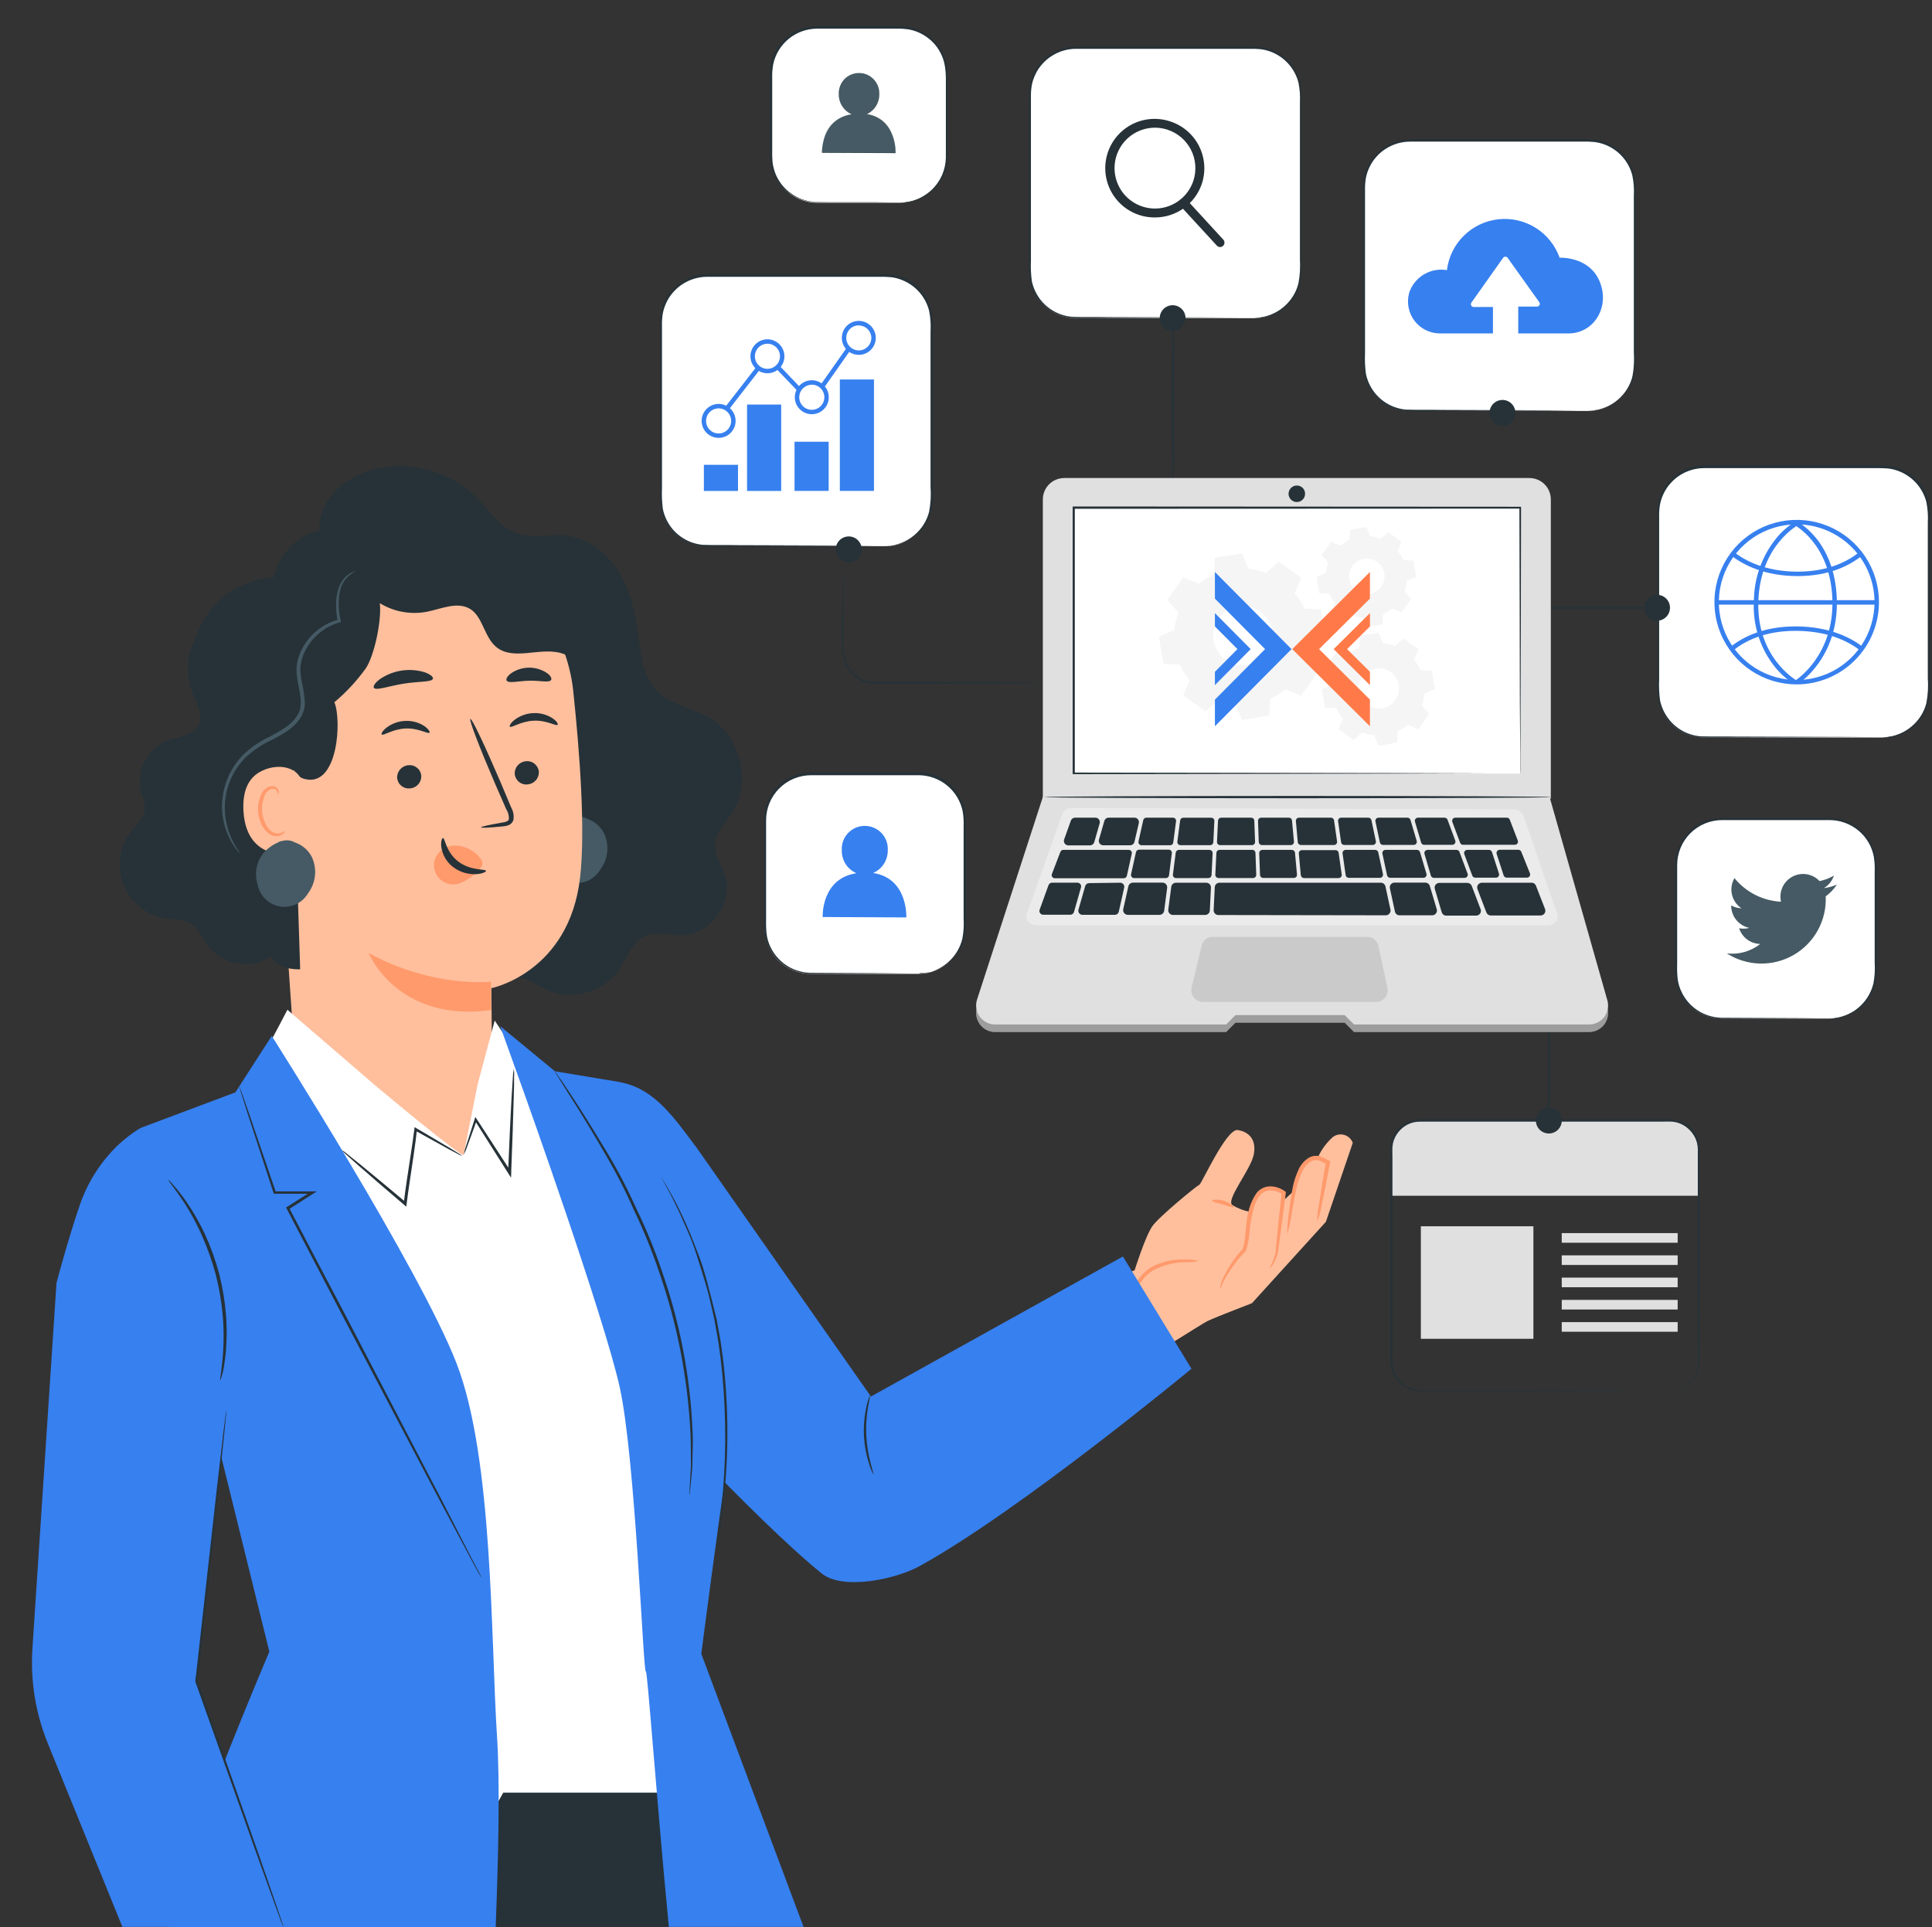 <svg width="417" height="416" viewBox="0 0 417 416" fill="none" xmlns="http://www.w3.org/2000/svg">
<rect x="0" y="0" width="417" height="416" fill="#333333" stroke="none"/>
<path d="M194.337 5.91H176.378C170.887 5.91 166.436 10.361 166.436 15.852V33.821C166.436 39.312 170.887 43.764 176.378 43.764H194.337C199.828 43.764 204.28 39.312 204.28 33.821V15.852C204.28 10.361 199.828 5.91 194.337 5.91Z" fill="white"/>
<path d="M194.374 43.763C194.374 43.763 194.853 43.763 195.724 43.601C197.012 43.427 198.249 42.983 199.354 42.298C201.123 41.249 202.516 39.671 203.339 37.786C203.841 36.616 204.117 35.362 204.153 34.089C204.153 32.729 204.153 31.283 204.153 29.76C204.153 26.723 204.153 23.4 204.153 19.827C204.153 18.936 204.153 18.026 204.153 17.097C204.163 16.17 204.096 15.245 203.952 14.329C203.813 13.396 203.529 12.491 203.109 11.647C202.694 10.767 202.141 9.959 201.471 9.252C200.087 7.786 198.284 6.783 196.308 6.379C195.276 6.217 194.23 6.153 193.186 6.187H176.385C174.166 6.188 172.013 6.948 170.286 8.342C168.559 9.737 167.362 11.68 166.893 13.85C166.709 14.903 166.635 15.972 166.673 17.04V20.22C166.673 22.327 166.673 24.386 166.673 26.398C166.673 28.409 166.673 30.363 166.673 32.269C166.645 33.196 166.671 34.123 166.749 35.047C166.863 35.928 167.088 36.79 167.42 37.614C168.054 39.116 169.052 40.436 170.325 41.455C171.598 42.473 173.105 43.158 174.709 43.447C176.134 43.608 177.568 43.665 179 43.62H182.832H189.019H192.937H193.952C194.067 43.607 194.182 43.607 194.297 43.62H193.952H192.937L189.019 43.668H182.832H179C177.549 43.732 176.095 43.684 174.652 43.524C172.973 43.244 171.391 42.547 170.052 41.495C168.713 40.444 167.66 39.073 166.989 37.509C166.63 36.651 166.389 35.749 166.271 34.827C166.184 33.871 166.152 32.912 166.175 31.953C166.175 30.038 166.175 28.122 166.175 26.082C166.175 24.041 166.175 22.011 166.175 19.904V17.02C166.13 15.921 166.204 14.819 166.395 13.735C166.88 11.45 168.135 9.402 169.951 7.932C171.766 6.462 174.031 5.66 176.366 5.66H193.148C194.225 5.616 195.304 5.686 196.366 5.871C198.442 6.306 200.33 7.377 201.768 8.936C202.465 9.674 203.041 10.518 203.473 11.436C203.91 12.323 204.204 13.274 204.345 14.252C204.471 15.205 204.516 16.166 204.479 17.126C204.479 18.084 204.479 18.965 204.479 19.856C204.479 23.428 204.479 26.752 204.479 29.788C204.479 31.311 204.479 32.758 204.479 34.127C204.439 35.45 204.14 36.752 203.598 37.959C202.717 39.874 201.251 41.46 199.412 42.489C198.277 43.157 197.014 43.578 195.705 43.725C195.263 43.774 194.818 43.787 194.374 43.763Z" fill="#263238"/>
<path d="M186.999 24.636C187.833 24.271 188.541 23.668 189.035 22.904C189.529 22.139 189.787 21.245 189.776 20.335C189.804 19.745 189.712 19.155 189.505 18.602C189.298 18.048 188.981 17.543 188.573 17.115C188.166 16.688 187.675 16.348 187.132 16.115C186.589 15.883 186.004 15.763 185.413 15.763C184.823 15.763 184.238 15.883 183.695 16.115C183.152 16.348 182.661 16.688 182.254 17.115C181.846 17.543 181.529 18.048 181.322 18.602C181.115 19.155 181.023 19.745 181.051 20.335C181.032 21.252 181.287 22.154 181.781 22.926C182.276 23.698 182.988 24.306 183.828 24.674C177.123 25.689 177.43 32.978 177.43 32.978L193.292 33.055C193.292 33.055 193.656 25.641 186.999 24.636Z" fill="#455A64"/>
<path d="M193.311 33.036L177.42 32.969C177.41 31.66 177.644 30.361 178.11 29.137C178.519 28.062 179.176 27.097 180.026 26.321C181.082 25.394 182.388 24.798 183.78 24.607C182.954 24.23 182.257 23.619 181.775 22.849C181.293 22.079 181.048 21.185 181.07 20.277C181.064 19.054 181.527 17.875 182.363 16.982C182.757 16.571 183.229 16.242 183.752 16.017C184.276 15.792 184.839 15.674 185.409 15.67C186.609 15.718 187.741 16.238 188.56 17.117C189.378 17.996 189.815 19.163 189.776 20.364C189.788 21.264 189.538 22.149 189.057 22.911C188.576 23.673 187.884 24.279 187.066 24.655C188.451 24.849 189.747 25.449 190.792 26.379C191.623 27.179 192.257 28.163 192.64 29.252C193.096 30.477 193.317 31.777 193.292 33.084L193.311 33.036ZM177.449 32.911L193.272 32.978C193.277 31.692 193.057 30.415 192.621 29.204C192.24 28.114 191.606 27.13 190.773 26.331C189.719 25.386 188.403 24.785 186.999 24.607H186.912H186.989C187.819 24.243 188.523 23.643 189.014 22.882C189.504 22.12 189.76 21.231 189.748 20.325C189.792 19.135 189.361 17.976 188.551 17.104C187.741 16.231 186.618 15.715 185.428 15.67C184.855 15.672 184.289 15.793 183.765 16.023C183.241 16.254 182.77 16.59 182.382 17.011C181.551 17.895 181.092 19.064 181.098 20.277C181.069 21.192 181.315 22.093 181.803 22.867C182.291 23.64 183 24.25 183.838 24.616C182.418 24.791 181.083 25.389 180.006 26.331C179.157 27.099 178.5 28.058 178.091 29.128C177.648 30.34 177.431 31.622 177.449 32.911Z" fill="#263238"/>
<path d="M198.188 167.143H174.989C169.498 167.143 165.047 171.594 165.047 177.085V200.294C165.047 205.785 169.498 210.236 174.989 210.236H198.188C203.679 210.236 208.131 205.785 208.131 200.294V177.085C208.131 171.594 203.679 167.143 198.188 167.143Z" fill="white"/>
<path d="M198.206 210.236C198.206 210.236 198.752 210.236 199.767 210.045C201.679 209.722 203.454 208.844 204.87 207.518C206.286 206.193 207.279 204.48 207.727 202.593C207.992 201.137 208.079 199.654 207.985 198.177C207.985 196.597 207.985 194.92 207.985 193.168C207.985 189.652 207.985 185.811 207.985 181.673V178.503C208.029 177.434 207.971 176.362 207.813 175.304C207.392 173.053 206.192 171.022 204.422 169.568C202.653 168.115 200.429 167.33 198.139 167.354H175.055C173.779 167.355 172.517 167.607 171.339 168.097C170.161 168.586 169.091 169.302 168.19 170.205C167.289 171.108 166.574 172.179 166.088 173.358C165.601 174.537 165.351 175.8 165.352 177.076C165.352 182.133 165.352 187.009 165.352 191.654C165.352 193.972 165.352 196.242 165.352 198.436C165.317 199.51 165.355 200.585 165.467 201.654C165.597 202.675 165.902 203.667 166.367 204.585C167.243 206.347 168.628 207.805 170.342 208.771C171.932 209.647 173.729 210.077 175.543 210.016L192.181 210.102L196.702 210.15H197.88H198.282C198.149 210.164 198.014 210.164 197.88 210.15H196.702H192.181L175.543 210.227C173.664 210.301 171.801 209.864 170.151 208.962C168.362 207.967 166.917 206.455 166.003 204.623C165.513 203.666 165.19 202.633 165.045 201.568C164.93 200.48 164.892 199.385 164.93 198.292C164.93 196.099 164.93 193.828 164.93 191.51C164.93 186.865 164.93 181.99 164.93 176.932C164.928 175.592 165.19 174.264 165.701 173.025C166.211 171.785 166.962 170.659 167.908 169.71C168.855 168.761 169.979 168.007 171.217 167.493C172.454 166.979 173.781 166.713 175.122 166.712H198.206C200.661 166.705 203.039 167.575 204.911 169.164C206.684 170.684 207.881 172.767 208.301 175.064C208.459 176.149 208.514 177.246 208.464 178.34V181.491C208.464 185.62 208.464 189.461 208.464 192.986C208.464 194.738 208.464 196.415 208.464 197.995C208.542 199.497 208.436 201.002 208.148 202.478C207.563 204.845 206.136 206.918 204.135 208.311C202.88 209.18 201.441 209.747 199.93 209.968C199.541 210.032 199.146 210.061 198.752 210.054L198.206 210.236Z" fill="#263238"/>
<path d="M188.464 188.464C189.411 188.048 190.215 187.361 190.775 186.491C191.336 185.621 191.628 184.605 191.615 183.57C191.657 182.892 191.56 182.213 191.33 181.575C191.099 180.936 190.741 180.352 190.276 179.857C189.811 179.362 189.25 178.968 188.627 178.699C188.004 178.429 187.332 178.29 186.653 178.29C185.975 178.29 185.303 178.429 184.68 178.699C184.057 178.968 183.496 179.362 183.031 179.857C182.566 180.352 182.207 180.936 181.977 181.575C181.747 182.213 181.65 182.892 181.692 183.57C181.669 184.614 181.958 185.642 182.521 186.522C183.083 187.402 183.895 188.095 184.853 188.512C177.19 189.662 177.563 197.966 177.563 197.966L195.619 198.052C195.619 198.052 196.031 189.614 188.464 188.464Z" fill="#3780EF"/>
<path d="M334.296 219.892C334.43 219.892 334.545 224.681 334.545 230.677C334.545 236.673 334.43 241.462 334.296 241.462C334.162 241.462 334.047 236.673 334.047 230.677C334.047 224.681 334.152 219.892 334.296 219.892Z" fill="#263238"/>
<path d="M330.965 264.728H306.674V289.019H330.965V264.728Z" fill="#E0E0E0"/>
<path d="M362.105 266.203H337.086V268.282H362.105V266.203Z" fill="#E0E0E0"/>
<path d="M362.105 271.002H337.086V273.08H362.105V271.002Z" fill="#E0E0E0"/>
<path d="M362.105 275.81H337.086V277.889H362.105V275.81Z" fill="#E0E0E0"/>
<path d="M362.105 280.619H337.086V282.697H362.105V280.619Z" fill="#E0E0E0"/>
<path d="M362.105 285.417H337.086V287.496H362.105V285.417Z" fill="#E0E0E0"/>
<path d="M306.942 241.893H359.872C361.663 241.893 363.381 242.605 364.647 243.871C365.914 245.137 366.625 246.855 366.625 248.646V258.138H300.285V248.56C300.295 246.796 300.999 245.108 302.245 243.86C303.491 242.612 305.179 241.906 306.942 241.893Z" fill="#E0E0E0"/>
<path d="M360.439 300.273C361.244 300.233 362.037 300.058 362.785 299.756C363.683 299.372 364.477 298.781 365.103 298.032C365.958 297.013 366.452 295.74 366.511 294.411C366.511 288.358 366.511 279.622 366.454 268.837C366.454 263.435 366.454 257.525 366.454 251.175C366.454 250.38 366.454 249.575 366.454 248.77C366.498 247.976 366.411 247.18 366.195 246.414C365.839 245.242 365.136 244.207 364.178 243.444C363.22 242.681 362.053 242.227 360.831 242.142C360.007 242.094 359.117 242.142 358.255 242.142H352.967H306.512C305.511 242.136 304.524 242.376 303.639 242.841C302.774 243.312 302.04 243.99 301.503 244.815C300.956 245.628 300.626 246.568 300.545 247.544C300.497 248.502 300.545 249.556 300.545 250.542V262.4C300.545 270.169 300.545 277.668 300.545 284.814V292.687C300.5 293.526 300.538 294.366 300.66 295.197C300.826 295.986 301.145 296.735 301.6 297.4C302.056 298.066 302.638 298.635 303.313 299.076C303.974 299.506 304.712 299.802 305.487 299.948C306.267 300.064 307.056 300.102 307.843 300.063H325.506L351.09 300.149L358.044 300.197H359.854H360.467C360.467 300.197 360.257 300.197 359.854 300.197H358.044L351.09 300.245L325.506 300.321H307.843C307.031 300.362 306.217 300.327 305.411 300.216C304.143 299.97 302.976 299.357 302.055 298.452C301.133 297.548 300.498 296.393 300.229 295.13C300.099 294.271 300.054 293.402 300.095 292.534V289.948C300.095 288.205 300.095 286.442 300.095 284.661C300.095 277.515 300.095 270.015 300.095 262.247V250.542C300.095 249.585 300.095 248.55 300.095 247.506C300.176 246.448 300.522 245.427 301.1 244.537C301.687 243.646 302.483 242.913 303.418 242.401C304.37 241.902 305.428 241.642 306.503 241.644H352.958H358.245C359.126 241.644 359.96 241.644 360.85 241.644C361.735 241.702 362.597 241.947 363.379 242.362C364.142 242.756 364.818 243.297 365.369 243.955C365.92 244.613 366.334 245.374 366.588 246.194C366.816 247 366.91 247.838 366.866 248.675V251.079C366.866 257.429 366.866 263.339 366.866 268.741C366.866 279.546 366.866 288.281 366.77 294.325C366.69 295.691 366.165 296.993 365.276 298.032C364.624 298.787 363.804 299.378 362.881 299.756C362.317 299.979 361.723 300.118 361.119 300.168L360.439 300.273Z" fill="#263238"/>
<path d="M337.094 241.893C337.096 242.447 336.933 242.989 336.626 243.451C336.32 243.912 335.883 244.272 335.372 244.485C334.86 244.698 334.297 244.754 333.754 244.646C333.21 244.539 332.711 244.272 332.319 243.88C331.927 243.489 331.661 242.989 331.553 242.446C331.446 241.902 331.502 241.339 331.715 240.828C331.928 240.316 332.288 239.88 332.749 239.573C333.21 239.267 333.752 239.104 334.306 239.106C335.046 239.106 335.755 239.399 336.277 239.922C336.8 240.445 337.094 241.154 337.094 241.893Z" fill="#263238"/>
<path d="M225.37 147.421C225.15 147.435 224.93 147.435 224.709 147.421L222.794 147.469L215.802 147.545L192.727 147.622H189.394C188.838 147.64 188.281 147.621 187.727 147.564C187.174 147.486 186.635 147.328 186.128 147.095C185.173 146.639 184.326 145.986 183.642 145.178C182.959 144.371 182.454 143.428 182.162 142.411C181.882 141.479 181.743 140.511 181.75 139.538C181.75 138.58 181.75 137.718 181.75 136.846C181.75 135.122 181.75 133.503 181.817 132.057C181.817 129.183 181.913 126.779 181.942 125.065C181.942 124.279 181.961 123.641 181.999 123.149C181.993 122.927 182.012 122.705 182.057 122.488C182.078 122.708 182.078 122.929 182.057 123.149C182.057 123.628 182.057 124.266 182.057 125.065C182.057 126.779 182.057 129.155 182.057 132.057C182.057 133.542 182.057 135.16 182.057 136.894C182.057 138.628 181.856 140.515 182.469 142.325C182.748 143.273 183.224 144.153 183.864 144.907C184.504 145.661 185.295 146.272 186.185 146.702C186.655 146.909 187.152 147.051 187.66 147.124C188.192 147.177 188.726 147.196 189.26 147.181H192.593L215.667 147.248L222.66 147.325L224.575 147.373C224.841 147.353 225.109 147.37 225.37 147.421Z" fill="#263238"/>
<path d="M191.061 59.529H152.565C147.074 59.529 142.623 63.981 142.623 69.472V107.967C142.623 113.458 147.074 117.91 152.565 117.91H191.061C196.552 117.91 201.003 113.458 201.003 107.967V69.472C201.003 63.981 196.552 59.529 191.061 59.529Z" fill="white"/>
<path d="M191.052 117.9C191.778 117.844 192.501 117.744 193.216 117.603C195.263 117.124 197.104 116.007 198.475 114.414C199.467 113.276 200.175 111.921 200.544 110.458C200.876 108.69 200.979 106.888 200.85 105.094C200.85 101.205 200.85 96.77 200.85 91.885C200.85 87 200.85 81.627 200.85 75.87V71.474C200.935 69.984 200.825 68.49 200.525 67.029C200.133 65.533 199.389 64.152 198.357 63.001C197.324 61.85 196.031 60.962 194.586 60.411C193.846 60.117 193.069 59.924 192.278 59.836C191.466 59.767 190.65 59.741 189.835 59.759H152.566C150.751 59.772 148.975 60.293 147.441 61.263C146.677 61.733 145.986 62.314 145.391 62.987C144.787 63.64 144.284 64.379 143.897 65.181C143.503 65.975 143.219 66.819 143.054 67.69C142.915 68.561 142.857 69.443 142.882 70.324V75.659C142.882 82.7 142.882 89.5 142.882 95.975C142.882 99.213 142.882 102.364 142.882 105.429C142.814 106.926 142.878 108.426 143.074 109.912C143.37 111.316 143.968 112.64 144.826 113.791C145.645 114.88 146.684 115.784 147.875 116.445C149.067 117.105 150.385 117.506 151.742 117.622C154.376 117.718 156.962 117.622 159.405 117.689L182.594 117.766L188.897 117.814L182.594 117.862L159.405 117.948C156.953 117.948 154.405 117.996 151.742 117.948C150.326 117.828 148.952 117.41 147.711 116.719C146.469 116.029 145.388 115.083 144.539 113.944C143.634 112.746 143.006 111.363 142.7 109.893C142.486 108.383 142.415 106.856 142.489 105.333C142.489 102.268 142.489 99.117 142.489 95.879C142.489 89.404 142.489 82.604 142.489 75.564V70.228C142.457 69.315 142.515 68.401 142.662 67.499C142.836 66.585 143.133 65.699 143.543 64.865C143.955 64.025 144.484 63.248 145.114 62.556C145.741 61.852 146.467 61.242 147.269 60.746C148.892 59.731 150.766 59.19 152.681 59.184H189.883C190.717 59.166 191.552 59.194 192.383 59.271C193.21 59.37 194.021 59.572 194.797 59.874C196.309 60.453 197.661 61.386 198.739 62.594C199.817 63.802 200.59 65.25 200.994 66.819C201.305 68.314 201.415 69.844 201.32 71.368V75.765C201.32 81.512 201.32 86.876 201.32 91.78C201.32 96.684 201.32 101.1 201.32 104.988C201.428 106.804 201.306 108.625 200.956 110.41C200.57 111.904 199.831 113.284 198.801 114.433C197.398 116.043 195.508 117.153 193.418 117.594C192.882 117.712 192.337 117.78 191.789 117.795C191.234 117.91 191.052 117.9 191.052 117.9Z" fill="#263238"/>
<path d="M159.29 100.343H151.924V105.985H159.29V100.343Z" fill="#3780EF"/>
<path d="M168.608 87.335H161.242V105.984H168.608V87.335Z" fill="#3780EF"/>
<path d="M178.858 95.362H171.492V105.975H178.858V95.362Z" fill="#3780EF"/>
<path d="M188.637 81.924H181.271V105.975H188.637V81.924Z" fill="#3780EF"/>
<path d="M155.104 94.528C154.379 94.528 153.669 94.313 153.066 93.91C152.463 93.507 151.992 92.934 151.715 92.264C151.437 91.594 151.364 90.856 151.506 90.144C151.648 89.433 151.997 88.779 152.51 88.266C153.023 87.753 153.677 87.403 154.388 87.262C155.1 87.12 155.838 87.193 156.508 87.471C157.178 87.748 157.751 88.219 158.154 88.822C158.557 89.425 158.773 90.134 158.773 90.86C158.773 91.833 158.386 92.766 157.698 93.454C157.01 94.142 156.077 94.528 155.104 94.528ZM155.104 88.159C154.568 88.159 154.043 88.318 153.597 88.616C153.151 88.915 152.804 89.338 152.599 89.834C152.394 90.33 152.341 90.876 152.446 91.402C152.552 91.928 152.811 92.411 153.191 92.79C153.571 93.168 154.055 93.426 154.581 93.529C155.108 93.633 155.653 93.578 156.148 93.371C156.643 93.165 157.066 92.816 157.363 92.368C157.659 91.921 157.817 91.397 157.815 90.86C157.812 90.143 157.526 89.456 157.017 88.949C156.509 88.443 155.821 88.159 155.104 88.159Z" fill="#3780EF"/>
<path d="M165.641 80.582C164.916 80.582 164.206 80.367 163.603 79.964C163 79.561 162.53 78.988 162.252 78.318C161.974 77.647 161.902 76.91 162.043 76.198C162.185 75.487 162.534 74.833 163.047 74.32C163.56 73.807 164.214 73.457 164.925 73.316C165.637 73.174 166.375 73.247 167.045 73.525C167.715 73.802 168.288 74.272 168.691 74.876C169.095 75.479 169.31 76.188 169.31 76.914C169.307 77.886 168.92 78.818 168.232 79.505C167.545 80.193 166.613 80.58 165.641 80.582ZM165.641 74.203C165.105 74.203 164.581 74.362 164.135 74.66C163.689 74.958 163.342 75.381 163.137 75.877C162.932 76.372 162.878 76.917 162.983 77.443C163.087 77.969 163.345 78.451 163.724 78.831C164.104 79.21 164.587 79.468 165.112 79.573C165.638 79.677 166.183 79.623 166.679 79.418C167.174 79.213 167.597 78.866 167.895 78.42C168.193 77.974 168.352 77.45 168.352 76.914C168.352 76.558 168.282 76.205 168.146 75.877C168.009 75.548 167.81 75.249 167.558 74.997C167.306 74.745 167.007 74.546 166.679 74.409C166.35 74.273 165.997 74.203 165.641 74.203Z" fill="#3780EF"/>
<path d="M175.217 89.423C174.492 89.423 173.783 89.208 173.179 88.805C172.576 88.402 172.106 87.829 171.828 87.159C171.55 86.488 171.478 85.751 171.619 85.039C171.761 84.327 172.11 83.674 172.623 83.161C173.136 82.648 173.79 82.298 174.502 82.157C175.213 82.015 175.951 82.088 176.621 82.365C177.292 82.643 177.865 83.113 178.268 83.717C178.671 84.32 178.886 85.029 178.886 85.755C178.883 86.727 178.496 87.659 177.809 88.346C177.121 89.033 176.19 89.421 175.217 89.423ZM175.217 83.054C174.681 83.054 174.156 83.213 173.71 83.511C173.264 83.809 172.917 84.233 172.712 84.729C172.507 85.225 172.454 85.771 172.559 86.297C172.665 86.823 172.924 87.306 173.304 87.684C173.684 88.063 174.168 88.32 174.694 88.424C175.221 88.528 175.766 88.472 176.261 88.266C176.756 88.059 177.179 87.71 177.476 87.263C177.773 86.816 177.93 86.291 177.928 85.755C177.928 85.036 177.642 84.346 177.134 83.838C176.626 83.33 175.936 83.044 175.217 83.044V83.054Z" fill="#3780EF"/>
<path d="M185.362 76.607C184.636 76.607 183.927 76.392 183.324 75.989C182.72 75.586 182.25 75.013 181.973 74.343C181.695 73.672 181.622 72.935 181.764 72.223C181.905 71.511 182.255 70.858 182.768 70.345C183.281 69.832 183.935 69.482 184.646 69.341C185.358 69.199 186.095 69.272 186.766 69.549C187.436 69.827 188.009 70.297 188.412 70.901C188.815 71.504 189.03 72.213 189.03 72.939C189.028 73.911 188.641 74.843 187.953 75.53C187.266 76.218 186.334 76.605 185.362 76.607ZM185.362 70.228C184.826 70.228 184.302 70.387 183.856 70.685C183.41 70.983 183.063 71.406 182.858 71.901C182.652 72.397 182.599 72.942 182.703 73.468C182.808 73.993 183.066 74.476 183.445 74.856C183.824 75.235 184.307 75.493 184.833 75.597C185.359 75.702 185.904 75.648 186.399 75.443C186.895 75.238 187.318 74.891 187.616 74.445C187.914 73.999 188.073 73.475 188.073 72.939C188.063 72.227 187.772 71.547 187.265 71.047C186.758 70.547 186.074 70.266 185.362 70.266V70.228Z" fill="#3780EF"/>
<path d="M182.804 74.991L176.889 83.407L177.672 83.958L183.588 75.542L182.804 74.991Z" fill="#3780EF"/>
<path d="M168.446 79.156L167.754 79.818L172.255 84.526L172.948 83.864L168.446 79.156Z" fill="#3780EF"/>
<path d="M163.129 79.36L156.492 87.91L157.249 88.498L163.886 79.948L163.129 79.36Z" fill="#3780EF"/>
<path d="M185.982 118.59C185.984 119.144 185.822 119.686 185.515 120.147C185.208 120.608 184.772 120.968 184.26 121.181C183.749 121.394 183.186 121.45 182.642 121.343C182.099 121.235 181.6 120.969 181.208 120.577C180.816 120.185 180.55 119.686 180.442 119.142C180.334 118.599 180.391 118.036 180.603 117.524C180.816 117.013 181.176 116.576 181.638 116.27C182.099 115.963 182.641 115.8 183.195 115.802C183.934 115.802 184.643 116.096 185.166 116.619C185.689 117.141 185.982 117.85 185.982 118.59Z" fill="#263238"/>
<path d="M253.146 104.817C253.011 104.817 252.896 96.771 252.896 86.848C252.896 76.924 253.011 68.879 253.146 68.879C253.28 68.879 253.395 76.924 253.395 86.848C253.395 96.771 253.28 104.817 253.146 104.817Z" fill="#263238"/>
<path d="M270.743 10.307H232.247C226.756 10.307 222.305 14.758 222.305 20.249V58.745C222.305 64.236 226.756 68.687 232.247 68.687H270.743C276.234 68.687 280.685 64.236 280.685 58.745V20.249C280.685 14.758 276.234 10.307 270.743 10.307Z" fill="white"/>
<path d="M270.732 68.678C271.466 68.612 272.195 68.504 272.916 68.352C274.963 67.873 276.804 66.756 278.175 65.162C279.166 64.025 279.875 62.67 280.244 61.206C280.58 59.459 280.693 57.676 280.579 55.9C280.579 52.011 280.579 47.576 280.579 42.691C280.579 37.806 280.579 32.433 280.579 26.676V22.251C280.663 20.762 280.554 19.268 280.253 17.807C279.861 16.31 279.117 14.928 278.084 13.776C277.052 12.623 275.76 11.733 274.315 11.178C273.572 10.893 272.797 10.703 272.006 10.613C271.194 10.539 270.379 10.514 269.564 10.537H232.246C230.427 10.54 228.644 11.054 227.103 12.021C226.327 12.492 225.627 13.077 225.024 13.755C224.42 14.408 223.917 15.147 223.53 15.948C223.136 16.742 222.852 17.587 222.687 18.458C222.547 19.329 222.49 20.211 222.515 21.092V26.427C222.515 33.467 222.515 40.268 222.515 46.743C222.515 49.971 222.515 53.132 222.515 56.197C222.447 57.691 222.511 59.188 222.706 60.67C223.001 62.078 223.599 63.405 224.459 64.559C225.279 65.646 226.319 66.549 227.51 67.209C228.701 67.869 230.018 68.272 231.375 68.39C234.009 68.486 236.595 68.39 239.038 68.457L262.227 68.534L268.529 68.582H262.227L239.038 68.659C236.585 68.659 234.038 68.716 231.375 68.659C229.203 68.462 227.152 67.573 225.524 66.123C223.896 64.673 222.778 62.737 222.333 60.603C222.119 59.093 222.048 57.567 222.122 56.044C222.122 52.979 222.122 49.818 222.122 46.59C222.122 40.115 222.122 33.314 222.122 26.274V21.102C222.09 20.188 222.147 19.274 222.294 18.372C222.469 17.458 222.765 16.573 223.176 15.738C223.588 14.898 224.117 14.121 224.747 13.429C225.374 12.725 226.1 12.115 226.902 11.619C228.525 10.604 230.399 10.063 232.313 10.058H269.516C270.35 10.039 271.185 10.068 272.016 10.144C272.843 10.243 273.654 10.446 274.43 10.748C275.934 11.334 277.277 12.27 278.347 13.48C279.416 14.689 280.181 16.137 280.579 17.701C280.89 19.197 281 20.727 280.905 22.251V26.648C280.905 32.395 280.905 37.759 280.905 42.663C280.905 47.567 280.905 51.983 280.905 55.871C281.013 57.687 280.891 59.508 280.541 61.293C280.154 62.787 279.415 64.166 278.386 65.316C276.982 66.926 275.093 68.036 273.003 68.477C272.467 68.595 271.922 68.662 271.374 68.678H270.732Z" fill="#263238"/>
<path d="M255.885 68.677C255.885 69.228 255.722 69.767 255.415 70.226C255.109 70.684 254.674 71.041 254.165 71.252C253.655 71.463 253.095 71.519 252.554 71.411C252.013 71.303 251.517 71.038 251.127 70.648C250.737 70.258 250.472 69.762 250.364 69.221C250.257 68.68 250.312 68.12 250.523 67.611C250.734 67.101 251.091 66.666 251.549 66.36C252.008 66.053 252.547 65.89 253.098 65.89C253.837 65.89 254.546 66.184 255.069 66.706C255.592 67.229 255.885 67.938 255.885 68.677Z" fill="#263238"/>
<path d="M249.286 46.944C247.741 46.957 246.211 46.633 244.804 45.995C243.397 45.357 242.145 44.42 241.136 43.249C240.128 42.078 239.386 40.702 238.963 39.216C238.54 37.729 238.446 36.169 238.687 34.642C238.928 33.116 239.499 31.66 240.359 30.377C241.22 29.093 242.35 28.012 243.67 27.21C244.99 26.407 246.47 25.901 248.005 25.728C249.541 25.555 251.096 25.718 252.562 26.207C253.894 26.635 255.129 27.322 256.195 28.228C257.261 29.134 258.138 30.242 258.775 31.488C259.412 32.734 259.797 34.093 259.908 35.488C260.019 36.883 259.853 38.286 259.42 39.617C258.718 41.75 257.36 43.606 255.54 44.922C253.721 46.238 251.532 46.946 249.286 46.944ZM249.286 27.567C247.676 27.567 246.098 28.013 244.725 28.854C243.353 29.696 242.24 30.901 241.51 32.335C240.78 33.77 240.461 35.379 240.589 36.984C240.716 38.589 241.285 40.127 242.232 41.428C243.18 42.73 244.469 43.744 245.957 44.358C247.445 44.973 249.074 45.163 250.664 44.91C252.253 44.656 253.742 43.967 254.964 42.919C256.187 41.872 257.096 40.507 257.591 38.975C258.299 36.771 258.104 34.376 257.048 32.316C255.992 30.256 254.161 28.7 251.959 27.988C251.099 27.709 250.2 27.567 249.296 27.567H249.286Z" fill="#263238"/>
<path d="M263.339 53.333C263.206 53.331 263.076 53.302 262.956 53.248C262.836 53.194 262.728 53.115 262.639 53.017L254.718 44.406C254.565 44.216 254.49 43.976 254.509 43.733C254.527 43.491 254.637 43.264 254.816 43.099C254.995 42.935 255.23 42.844 255.474 42.847C255.717 42.849 255.95 42.944 256.126 43.113L264.038 51.733C264.209 51.92 264.299 52.167 264.288 52.42C264.277 52.674 264.167 52.912 263.98 53.084C263.805 53.244 263.576 53.332 263.339 53.333Z" fill="#263238"/>
<path d="M342.815 30.334H304.319C298.828 30.334 294.377 34.786 294.377 40.277V78.772C294.377 84.263 298.828 88.715 304.319 88.715H342.815C348.306 88.715 352.757 84.263 352.757 78.772V40.277C352.757 34.786 348.306 30.334 342.815 30.334Z" fill="white"/>
<path d="M342.842 88.715C343.572 88.659 344.298 88.56 345.016 88.418C347.063 87.939 348.904 86.822 350.275 85.228C351.265 84.087 351.974 82.728 352.344 81.263C352.671 79.498 352.774 77.699 352.65 75.909C352.65 72.01 352.65 67.585 352.65 62.69C352.65 57.796 352.65 52.432 352.65 46.685V42.288C352.736 40.799 352.623 39.304 352.315 37.844C351.927 36.346 351.187 34.963 350.156 33.81C349.124 32.657 347.832 31.767 346.386 31.216C345.643 30.932 344.868 30.742 344.078 30.651C343.266 30.572 342.45 30.546 341.635 30.574H304.327C302.507 30.584 300.726 31.102 299.184 32.068C298.419 32.535 297.728 33.113 297.134 33.783C296.529 34.438 296.025 35.181 295.64 35.986C295.242 36.775 294.959 37.617 294.797 38.486C294.657 39.36 294.6 40.245 294.624 41.129V46.465C294.624 53.505 294.624 60.296 294.624 66.771C294.624 70.008 294.624 73.169 294.624 76.234C294.552 77.728 294.616 79.225 294.816 80.707C295.111 82.116 295.709 83.443 296.569 84.596C297.388 85.683 298.426 86.585 299.615 87.245C300.805 87.905 302.12 88.308 303.475 88.428C306.118 88.523 308.705 88.428 311.137 88.495L334.327 88.571L340.629 88.619L334.327 88.667L311.137 88.744C308.685 88.744 306.138 88.801 303.475 88.744C302.059 88.623 300.686 88.204 299.444 87.513C298.203 86.823 297.122 85.878 296.272 84.74C295.366 83.541 294.734 82.158 294.423 80.688C294.219 79.178 294.148 77.652 294.212 76.129C294.212 73.064 294.212 69.903 294.212 66.665C294.212 60.191 294.212 53.399 294.212 46.359V41.139C294.18 40.226 294.238 39.311 294.385 38.409C294.56 37.496 294.856 36.61 295.266 35.775C295.678 34.935 296.207 34.158 296.837 33.467C297.464 32.762 298.19 32.152 298.992 31.656C300.614 30.638 302.489 30.094 304.404 30.085H341.606C342.44 30.068 343.275 30.094 344.106 30.162C344.932 30.266 345.743 30.468 346.52 30.766C348.015 31.358 349.348 32.294 350.412 33.499C351.475 34.705 352.239 36.144 352.641 37.7C352.951 39.199 353.061 40.732 352.966 42.26C352.966 43.744 352.966 45.21 352.966 46.656C352.966 52.403 352.966 57.767 352.966 62.662C352.966 67.556 352.966 71.981 352.966 75.88C353.083 77.695 352.964 79.517 352.612 81.301C352.137 83.076 351.183 84.686 349.853 85.953C348.523 87.22 346.869 88.097 345.074 88.485C344.538 88.598 343.993 88.666 343.445 88.686C342.995 88.725 342.842 88.715 342.842 88.715Z" fill="#263238"/>
<path d="M327.084 89.127C327.086 89.68 326.924 90.222 326.617 90.683C326.311 91.144 325.875 91.504 325.364 91.718C324.853 91.931 324.291 91.987 323.747 91.881C323.204 91.774 322.705 91.508 322.313 91.117C321.921 90.727 321.653 90.228 321.545 89.685C321.436 89.143 321.491 88.58 321.702 88.068C321.914 87.556 322.272 87.119 322.732 86.811C323.192 86.504 323.734 86.339 324.287 86.339C325.027 86.339 325.737 86.633 326.261 87.155C326.786 87.678 327.081 88.387 327.084 89.127Z" fill="#263238"/>
<path d="M345.635 61.828C347.101 66.962 343.72 71.981 338.5 71.981H310.837C309.776 71.986 308.727 71.746 307.773 71.281C306.819 70.815 305.986 70.135 305.337 69.295C304.689 68.454 304.243 67.476 304.034 66.435C303.825 65.394 303.858 64.319 304.132 63.294C304.196 63.065 304.276 62.841 304.372 62.623C305.019 61.119 306.153 59.877 307.591 59.095C309.029 58.313 310.689 58.038 312.303 58.313C312.645 55.501 313.927 52.886 315.941 50.894C317.956 48.902 320.584 47.649 323.4 47.339C326.216 47.028 329.054 47.678 331.454 49.183C333.854 50.689 335.676 52.961 336.622 55.631C336.622 55.631 343.796 55.248 345.635 61.828Z" fill="#3780EF"/>
<path d="M322.235 76.886V66.273H318.078C317.967 66.273 317.858 66.242 317.763 66.184C317.668 66.126 317.591 66.043 317.54 65.944C317.49 65.844 317.468 65.733 317.476 65.622C317.485 65.511 317.524 65.405 317.59 65.315L324.438 55.65C324.493 55.575 324.565 55.514 324.649 55.472C324.732 55.43 324.824 55.408 324.917 55.408C325.01 55.408 325.102 55.43 325.186 55.472C325.269 55.514 325.341 55.575 325.396 55.65L332.235 65.229C332.3 65.319 332.34 65.425 332.348 65.536C332.357 65.647 332.335 65.758 332.284 65.857C332.234 65.957 332.157 66.04 332.062 66.098C331.967 66.156 331.858 66.187 331.747 66.187H327.695V76.876L322.235 76.886Z" fill="white"/>
<path d="M406.307 100.832H367.812C362.321 100.832 357.869 105.283 357.869 110.774V149.27C357.869 154.761 362.321 159.212 367.812 159.212H406.307C411.798 159.212 416.25 154.761 416.25 149.27V110.774C416.25 105.283 411.798 100.832 406.307 100.832Z" fill="white"/>
<path d="M406.297 159.203C407.025 159.152 407.748 159.053 408.462 158.906C410.509 158.426 412.35 157.31 413.721 155.716C414.712 154.579 415.421 153.224 415.79 151.76C416.122 149.993 416.225 148.19 416.096 146.397C416.096 142.508 416.096 138.082 416.096 133.188C416.096 128.293 416.096 122.929 416.096 117.173V112.786C416.18 111.293 416.071 109.796 415.771 108.332C415.378 106.836 414.635 105.455 413.602 104.304C412.569 103.153 411.277 102.265 409.832 101.713C409.091 101.42 408.315 101.227 407.523 101.139C406.711 101.069 405.896 101.044 405.081 101.062H367.811C365.992 101.065 364.209 101.58 362.668 102.547C361.905 103.02 361.215 103.6 360.618 104.271C360.014 104.924 359.51 105.663 359.124 106.464C358.731 107.259 358.447 108.103 358.281 108.974C358.141 109.848 358.084 110.733 358.109 111.617V116.943C358.109 123.983 358.109 130.784 358.109 137.259C358.109 140.496 358.109 143.648 358.109 146.713C358.041 148.21 358.105 149.71 358.3 151.195C358.595 152.601 359.193 153.924 360.053 155.075C360.869 156.17 361.906 157.082 363.098 157.75C364.289 158.419 365.608 158.829 366.969 158.954C369.603 159.04 372.189 158.954 374.631 159.011L397.821 159.088L404.123 159.136H405.761C406.135 159.136 406.326 159.136 406.326 159.136H405.761H404.123H397.821L374.631 159.222C372.179 159.222 369.631 159.279 366.969 159.222C364.797 159.022 362.746 158.131 361.119 156.679C359.491 155.227 358.372 153.292 357.927 151.157C357.713 149.647 357.642 148.121 357.716 146.598C357.716 143.533 357.716 140.381 357.716 137.144C357.716 130.669 357.716 123.868 357.716 116.828V111.502C357.683 110.586 357.741 109.668 357.888 108.763C358.063 107.85 358.359 106.964 358.769 106.129C359.182 105.289 359.711 104.512 360.34 103.821C360.967 103.116 361.693 102.506 362.495 102.01C364.118 100.995 365.993 100.454 367.907 100.449H405.11C405.944 100.43 406.779 100.459 407.61 100.535C408.436 100.634 409.247 100.837 410.023 101.139C411.536 101.717 412.887 102.65 413.966 103.858C415.044 105.066 415.817 106.515 416.221 108.083C416.532 109.581 416.642 111.115 416.546 112.642V117.202C416.546 122.949 416.546 128.313 416.546 133.217C416.546 138.121 416.546 142.536 416.546 146.425C416.655 148.241 416.533 150.062 416.182 151.847C415.796 153.341 415.057 154.72 414.027 155.87C412.621 157.479 410.733 158.591 408.644 159.04C408.108 159.152 407.563 159.216 407.016 159.232C406.479 159.212 406.297 159.203 406.297 159.203Z" fill="#263238"/>
<path d="M387.805 147.747C384.292 147.749 380.857 146.708 377.935 144.758C375.014 142.807 372.736 140.034 371.391 136.789C370.045 133.543 369.693 129.972 370.378 126.526C371.063 123.081 372.754 119.915 375.238 117.431C377.723 114.947 380.888 113.256 384.333 112.571C387.779 111.886 391.35 112.238 394.596 113.584C397.841 114.929 400.614 117.206 402.565 120.128C404.516 123.05 405.556 126.485 405.554 129.998C405.546 134.703 403.674 139.213 400.347 142.54C397.02 145.867 392.51 147.739 387.805 147.747ZM387.805 113.197C384.482 113.196 381.233 114.179 378.469 116.024C375.704 117.869 373.55 120.492 372.277 123.562C371.004 126.632 370.669 130.01 371.317 133.27C371.964 136.529 373.563 139.524 375.912 141.874C378.262 144.225 381.255 145.826 384.514 146.475C387.774 147.124 391.152 146.792 394.223 145.521C397.293 144.249 399.917 142.096 401.764 139.333C403.61 136.57 404.596 133.321 404.596 129.998C404.591 125.545 402.821 121.276 399.673 118.127C396.525 114.978 392.258 113.205 387.805 113.197Z" fill="#3780EF"/>
<path d="M387.268 147.689C385.504 146.586 383.961 145.163 382.719 143.494C379.735 139.52 378.262 134.614 378.562 129.653C378.609 124.731 380.325 119.97 383.427 116.148C384.691 114.594 386.238 113.293 387.987 112.316L388.408 113.178C388.322 113.178 379.97 117.498 379.519 129.701C379.069 141.904 387.652 146.827 387.738 146.875L387.268 147.689Z" fill="#3780EF"/>
<path d="M388.053 147.68L387.555 146.865C387.632 146.808 395.946 141.511 395.495 129.299C395.045 117.086 387.047 113.188 386.971 113.149L387.373 112.287C387.727 112.45 395.994 116.464 396.453 129.27C396.913 142.076 388.139 147.622 388.053 147.68Z" fill="#3780EF"/>
<path d="M388.034 124.366C380.85 124.366 376.214 121.924 373.59 119.874L374.184 119.117C376.684 121.081 381.118 123.408 388.034 123.408C394.739 123.408 398.973 121.09 401.358 119.146L401.961 119.883C399.461 121.933 395.017 124.366 388.034 124.366Z" fill="#3780EF"/>
<path d="M401.395 140.343C398.895 138.427 394.46 136.186 387.535 136.186C380.83 136.186 376.596 138.427 374.211 140.323L373.617 139.567C376.117 137.584 380.562 135.228 387.535 135.228C394.728 135.228 399.354 137.594 401.979 139.576L401.395 140.343Z" fill="#3780EF"/>
<path d="M405.093 129.567H370.955V130.525H405.093V129.567Z" fill="#3780EF"/>
<path d="M360.447 131.205C360.447 131.759 360.283 132.3 359.975 132.76C359.668 133.22 359.23 133.579 358.719 133.79C358.207 134.001 357.644 134.056 357.101 133.948C356.558 133.839 356.06 133.572 355.669 133.179C355.279 132.787 355.013 132.288 354.906 131.745C354.799 131.202 354.856 130.639 355.069 130.128C355.282 129.617 355.642 129.181 356.104 128.875C356.565 128.569 357.106 128.406 357.66 128.408C358.027 128.408 358.39 128.481 358.729 128.621C359.068 128.762 359.375 128.968 359.634 129.228C359.893 129.488 360.098 129.796 360.238 130.136C360.377 130.475 360.449 130.838 360.447 131.205Z" fill="#263238"/>
<path d="M359.222 131.205C359.222 131.339 352.594 131.454 344.424 131.454C336.253 131.454 329.625 131.339 329.625 131.205C329.625 131.071 336.253 130.956 344.424 130.956C352.594 130.956 359.222 131.061 359.222 131.205Z" fill="#263238"/>
<path d="M394.87 176.808H371.671C366.18 176.808 361.729 181.259 361.729 186.75V209.949C361.729 215.44 366.18 219.891 371.671 219.891H394.87C400.361 219.891 404.812 215.44 404.812 209.949V186.75C404.812 181.259 400.361 176.808 394.87 176.808Z" fill="white"/>
<path d="M394.87 219.892C394.87 219.892 395.426 219.892 396.431 219.71C397.912 219.453 399.316 218.867 400.541 217.995C402.464 216.6 403.823 214.561 404.372 212.248C404.637 210.792 404.724 209.31 404.631 207.833C404.631 206.252 404.631 204.576 404.631 202.823C404.631 199.308 404.631 195.457 404.631 191.329V188.178C404.676 187.108 404.615 186.036 404.449 184.979C404.046 182.784 402.895 180.797 401.192 179.356C399.402 177.842 397.128 177.019 394.784 177.038H371.7C370.423 177.039 369.159 177.292 367.979 177.783C366.8 178.273 365.729 178.992 364.828 179.896C363.927 180.801 363.213 181.875 362.727 183.056C362.241 184.237 361.993 185.502 361.997 186.779C361.997 191.827 361.997 196.703 361.997 201.348C361.997 203.679 361.997 205.943 361.997 208.139C361.959 209.21 361.994 210.282 362.102 211.348C362.24 212.369 362.548 213.359 363.012 214.279C363.882 216.042 365.265 217.501 366.978 218.465C368.571 219.343 370.371 219.776 372.188 219.72L388.826 219.796L393.347 219.844H394.525H394.918C394.787 219.856 394.656 219.856 394.525 219.844H393.347H388.826L372.188 219.93C370.309 219.994 368.448 219.554 366.796 218.656C365.007 217.663 363.559 216.154 362.639 214.327C362.154 213.368 361.831 212.335 361.681 211.271C361.568 210.183 361.526 209.089 361.556 207.996C361.556 205.792 361.556 203.529 361.556 201.204C361.556 196.559 361.556 191.684 361.556 186.636C361.596 183.97 362.678 181.426 364.571 179.548C366.463 177.67 369.015 176.608 371.681 176.588H394.765C397.219 176.58 399.596 177.446 401.47 179.03C403.247 180.547 404.446 182.631 404.86 184.931C405.026 186.014 405.084 187.112 405.033 188.207C405.033 189.279 405.033 190.323 405.033 191.358C405.033 195.486 405.033 199.337 405.033 202.852C405.033 204.605 405.033 206.281 405.033 207.861C405.119 209.359 405.016 210.862 404.726 212.335C404.14 214.704 402.714 216.78 400.713 218.177C399.459 219.047 398.019 219.612 396.508 219.825C396.118 219.886 395.724 219.918 395.33 219.921C395.176 219.924 395.022 219.915 394.87 219.892Z" fill="#263238"/>
<path d="M372.717 205.821C374.858 207.194 377.336 207.951 379.879 208.011C382.423 208.07 384.933 207.429 387.136 206.157C389.339 204.885 391.15 203.032 392.371 200.8C393.592 198.568 394.175 196.044 394.057 193.503C395.007 192.8 395.827 191.938 396.481 190.955C395.59 191.352 394.643 191.61 393.674 191.721C394.693 191.115 395.456 190.158 395.82 189.03C394.863 189.595 393.817 189.993 392.726 190.208C391.99 189.426 391.017 188.909 389.957 188.736C388.897 188.563 387.81 188.745 386.864 189.252C385.917 189.759 385.164 190.563 384.721 191.541C384.278 192.519 384.169 193.616 384.412 194.662C382.473 194.565 380.577 194.061 378.846 193.183C377.115 192.305 375.588 191.073 374.364 189.566C373.738 190.639 373.545 191.91 373.824 193.121C374.104 194.331 374.835 195.39 375.868 196.079C375.093 196.051 374.335 195.841 373.655 195.466C373.646 196.603 374.031 197.708 374.745 198.592C375.46 199.476 376.46 200.084 377.573 200.313C376.854 200.507 376.101 200.533 375.37 200.39C375.68 201.36 376.287 202.21 377.105 202.818C377.922 203.426 378.91 203.763 379.929 203.78C377.891 205.389 375.296 206.123 372.717 205.821Z" fill="#455A64"/>
<path d="M346.922 217.545L334.422 173.542H225.132L210.889 217.401C210.688 218.012 210.634 218.663 210.73 219.299C210.826 219.935 211.07 220.54 211.443 221.065C211.816 221.59 212.307 222.02 212.876 222.32C213.445 222.62 214.077 222.782 214.721 222.794H264.643L266.664 220.773H290.237L292.258 222.794H343.024C343.657 222.788 344.28 222.636 344.845 222.348C345.41 222.061 345.9 221.647 346.278 221.139C346.656 220.63 346.91 220.041 347.022 219.417C347.134 218.794 347.1 218.153 346.922 217.545Z" fill="#E0E0E0"/>
<g opacity="0.3">
<path d="M346.922 217.545L334.422 173.542H225.132L210.889 217.401C210.688 218.012 210.634 218.663 210.73 219.299C210.826 219.935 211.07 220.54 211.443 221.065C211.816 221.59 212.307 222.02 212.876 222.32C213.445 222.62 214.077 222.782 214.721 222.794H264.643L266.664 220.773H290.237L292.258 222.794H343.024C343.657 222.788 344.28 222.636 344.845 222.348C345.41 222.061 345.9 221.647 346.278 221.139C346.656 220.63 346.91 220.041 347.022 219.417C347.134 218.794 347.1 218.153 346.922 217.545Z" fill="black"/>
</g>
<path d="M225.084 172.402V107.834C225.082 107.227 225.199 106.625 225.429 106.063C225.659 105.502 225.998 104.991 226.426 104.56C226.854 104.13 227.363 103.788 227.923 103.554C228.483 103.32 229.084 103.199 229.691 103.198H330.121C330.728 103.199 331.329 103.32 331.889 103.554C332.449 103.788 332.958 104.13 333.386 104.56C333.814 104.991 334.153 105.502 334.383 106.063C334.613 106.625 334.731 107.227 334.728 107.834V172.402H225.084Z" fill="#E0E0E0"/>
<path d="M328.102 109.586H231.715V167.009H328.102V109.586Z" fill="white"/>
<path d="M328.101 167.009C328.101 167.009 328.101 166.645 328.101 165.965C328.101 165.285 328.101 164.26 328.101 162.948C328.101 160.295 328.101 156.416 328.043 151.454C328.043 141.502 327.986 127.173 327.947 109.606L328.139 109.797L231.732 109.836L231.981 109.587C231.981 129.922 231.981 149.337 231.981 167.009L231.751 166.779L301.08 166.885L320.984 166.952H326.29H327.66H328.139H327.689H326.348H321.08L301.233 167.009L231.751 167.124H231.521V167.009C231.521 149.337 231.521 129.922 231.521 109.587V109.338H231.732L328.11 109.395H328.302V109.587C328.302 127.211 328.225 141.579 328.196 151.559C328.196 156.521 328.196 160.381 328.148 163.053C328.148 164.346 328.148 165.343 328.148 166.032C328.148 166.722 328.101 167.009 328.101 167.009Z" fill="#263238"/>
<path d="M281.684 106.56C281.691 106.914 281.593 107.263 281.402 107.561C281.21 107.859 280.934 108.093 280.609 108.234C280.283 108.374 279.924 108.414 279.575 108.349C279.227 108.284 278.906 108.117 278.653 107.868C278.401 107.62 278.228 107.301 278.157 106.954C278.086 106.607 278.121 106.246 278.256 105.919C278.391 105.591 278.621 105.311 278.916 105.115C279.211 104.919 279.557 104.815 279.912 104.817C280.143 104.814 280.372 104.857 280.586 104.943C280.801 105.03 280.996 105.158 281.16 105.32C281.325 105.482 281.456 105.675 281.546 105.887C281.636 106.1 281.683 106.329 281.684 106.56Z" fill="#263238"/>
<path d="M346.922 215.917L334.422 171.913H225.132L210.889 215.773C210.688 216.384 210.634 217.034 210.73 217.671C210.826 218.307 211.07 218.912 211.443 219.437C211.816 219.962 212.307 220.391 212.876 220.692C213.445 220.992 214.077 221.154 214.721 221.166H264.643L266.664 219.144H290.237L292.258 221.166H343.024C343.657 221.16 344.28 221.007 344.845 220.72C345.41 220.433 345.9 220.019 346.278 219.51C346.656 219.002 346.91 218.413 347.022 217.789C347.134 217.166 347.1 216.525 346.922 215.917Z" fill="#E0E0E0"/>
<path d="M326.665 174.729L231.427 174.413C230.975 174.387 230.527 174.5 230.142 174.736C229.756 174.972 229.453 175.321 229.272 175.735L221.609 197.401C221.197 198.579 222.26 199.748 223.754 199.748H333.992C335.477 199.748 336.55 198.589 336.138 197.411L328.81 176.07C328.629 175.657 328.328 175.307 327.945 175.068C327.562 174.829 327.116 174.711 326.665 174.729Z" fill="#EBEBEB"/>
<g opacity="0.1">
<path d="M297.086 216.29H259.51C259.132 216.267 258.764 216.16 258.433 215.976C258.102 215.792 257.817 215.536 257.598 215.227C257.379 214.919 257.233 214.564 257.169 214.191C257.105 213.818 257.126 213.436 257.23 213.072L259.356 204.173C259.464 203.643 259.748 203.166 260.162 202.818C260.576 202.47 261.096 202.273 261.636 202.258H295.218C295.772 202.275 296.302 202.483 296.721 202.846C297.139 203.209 297.42 203.704 297.517 204.25L299.432 213.139C299.525 213.503 299.536 213.885 299.463 214.254C299.39 214.623 299.235 214.972 299.01 215.274C298.785 215.576 298.496 215.824 298.163 215.999C297.83 216.175 297.462 216.275 297.086 216.29Z" fill="black"/>
</g>
<path d="M296.961 181.588L296.003 177.048C295.97 176.897 295.886 176.763 295.766 176.667C295.646 176.571 295.496 176.519 295.342 176.521H289.48C289.383 176.52 289.288 176.54 289.199 176.579C289.111 176.619 289.032 176.677 288.969 176.75C288.905 176.823 288.858 176.908 288.83 177.001C288.803 177.094 288.796 177.191 288.81 177.287L289.461 181.827C289.484 181.989 289.564 182.137 289.687 182.244C289.811 182.351 289.968 182.411 290.131 182.412H296.329C296.427 182.407 296.524 182.381 296.611 182.335C296.699 182.289 296.776 182.225 296.836 182.146C296.896 182.068 296.938 181.977 296.96 181.881C296.982 181.784 296.982 181.684 296.961 181.588Z" fill="#263238"/>
<path d="M279.286 181.693L278.865 177.134C278.852 176.965 278.776 176.808 278.651 176.694C278.527 176.58 278.363 176.518 278.194 176.521H272.208C272.117 176.521 272.027 176.539 271.943 176.574C271.859 176.61 271.783 176.662 271.72 176.727C271.657 176.792 271.607 176.869 271.574 176.954C271.541 177.039 271.525 177.129 271.528 177.22L271.69 181.779C271.698 181.955 271.773 182.12 271.9 182.242C272.026 182.363 272.195 182.431 272.371 182.431H278.664C278.753 182.424 278.84 182.399 278.92 182.358C279 182.317 279.07 182.26 279.128 182.192C279.186 182.123 279.23 182.044 279.257 181.958C279.284 181.873 279.294 181.783 279.286 181.693Z" fill="#263238"/>
<path d="M288.589 181.645L287.938 177.095C287.915 176.935 287.834 176.788 287.711 176.682C287.587 176.576 287.43 176.519 287.268 176.521H280.371C280.277 176.52 280.184 176.54 280.098 176.577C280.012 176.615 279.935 176.671 279.872 176.74C279.808 176.81 279.761 176.892 279.731 176.981C279.702 177.07 279.691 177.165 279.701 177.258L280.113 181.808C280.131 181.976 280.211 182.131 280.336 182.244C280.461 182.357 280.624 182.42 280.793 182.421H287.919C288.017 182.422 288.113 182.402 288.202 182.362C288.291 182.322 288.371 182.263 288.435 182.189C288.498 182.115 288.545 182.028 288.572 181.934C288.599 181.84 288.605 181.742 288.589 181.645Z" fill="#263238"/>
<path d="M244.856 181.76L245.814 177.622C245.834 177.49 245.827 177.356 245.792 177.227C245.757 177.098 245.696 176.978 245.612 176.875C245.528 176.771 245.424 176.686 245.305 176.625C245.186 176.564 245.056 176.529 244.923 176.521H239.243C239.048 176.529 238.86 176.596 238.704 176.715C238.548 176.833 238.432 176.996 238.372 177.182L237.184 181.32C237.155 181.455 237.155 181.595 237.185 181.73C237.215 181.865 237.274 181.992 237.357 182.102C237.441 182.212 237.548 182.303 237.67 182.368C237.792 182.433 237.927 182.471 238.065 182.479H244.004C244.203 182.463 244.392 182.385 244.545 182.256C244.698 182.127 244.807 181.954 244.856 181.76Z" fill="#263238"/>
<path d="M327.591 181.444L325.866 176.952C325.818 176.824 325.731 176.714 325.618 176.637C325.505 176.56 325.371 176.52 325.234 176.521H314.104C313.995 176.52 313.887 176.546 313.79 176.596C313.693 176.646 313.61 176.719 313.548 176.809C313.485 176.898 313.446 177.002 313.433 177.11C313.419 177.219 313.433 177.329 313.472 177.431L315.148 181.933C315.194 182.063 315.28 182.176 315.393 182.255C315.507 182.334 315.642 182.375 315.78 182.373H326.978C327.087 182.37 327.193 182.341 327.289 182.288C327.384 182.234 327.465 182.159 327.525 182.068C327.586 181.977 327.623 181.873 327.634 181.764C327.646 181.655 327.631 181.546 327.591 181.444Z" fill="#263238"/>
<path d="M270.048 176.521H263.573C263.399 176.52 263.232 176.587 263.105 176.706C262.979 176.826 262.903 176.989 262.893 177.163L262.672 181.741C262.669 181.833 262.683 181.924 262.716 182.01C262.748 182.096 262.798 182.174 262.861 182.241C262.925 182.307 263.001 182.359 263.085 182.395C263.17 182.431 263.261 182.45 263.353 182.45H270.22C270.311 182.45 270.4 182.432 270.484 182.396C270.567 182.361 270.642 182.309 270.705 182.243C270.767 182.178 270.816 182.101 270.848 182.016C270.88 181.931 270.895 181.841 270.891 181.751L270.728 177.182C270.723 177.005 270.649 176.837 270.522 176.713C270.395 176.59 270.225 176.521 270.048 176.521Z" fill="#263238"/>
<path d="M236.519 176.521H232.008C231.821 176.526 231.64 176.586 231.487 176.693C231.333 176.801 231.215 176.95 231.146 177.124L229.661 181.281C229.623 181.418 229.615 181.562 229.638 181.702C229.662 181.842 229.717 181.976 229.798 182.092C229.88 182.209 229.987 182.305 230.11 182.376C230.234 182.446 230.372 182.487 230.514 182.498H235.303C235.498 182.49 235.687 182.422 235.842 182.304C235.998 182.186 236.114 182.023 236.175 181.837L237.362 177.689C237.393 177.556 237.395 177.418 237.368 177.285C237.341 177.151 237.286 177.025 237.206 176.914C237.126 176.803 237.023 176.711 236.905 176.643C236.787 176.575 236.655 176.534 236.519 176.521Z" fill="#263238"/>
<path d="M253.234 181.875L253.838 177.277C253.85 177.182 253.842 177.086 253.814 176.994C253.786 176.903 253.738 176.818 253.675 176.747C253.611 176.675 253.533 176.618 253.446 176.579C253.358 176.54 253.263 176.52 253.167 176.521H247.42C247.267 176.521 247.118 176.573 246.998 176.669C246.878 176.765 246.794 176.898 246.759 177.048L245.735 181.645C245.711 181.744 245.711 181.847 245.733 181.947C245.756 182.046 245.801 182.139 245.864 182.218C245.928 182.298 246.009 182.361 246.101 182.405C246.193 182.448 246.294 182.47 246.395 182.469H252.593C252.754 182.465 252.908 182.403 253.026 182.293C253.144 182.184 253.218 182.035 253.234 181.875Z" fill="#263238"/>
<path d="M254.72 177.105L254.117 181.693C254.105 181.789 254.113 181.887 254.142 181.979C254.17 182.072 254.218 182.158 254.283 182.23C254.347 182.303 254.426 182.361 254.515 182.4C254.604 182.44 254.7 182.46 254.797 182.459H261.205C261.379 182.459 261.546 182.393 261.673 182.273C261.799 182.154 261.875 181.991 261.885 181.817L262.105 177.239C262.11 177.147 262.097 177.055 262.065 176.968C262.033 176.882 261.983 176.803 261.92 176.736C261.856 176.67 261.779 176.617 261.694 176.581C261.609 176.546 261.517 176.528 261.425 176.53H255.391C255.229 176.53 255.072 176.588 254.95 176.694C254.827 176.799 254.745 176.945 254.72 177.105Z" fill="#263238"/>
<path d="M305.773 181.521L304.432 177C304.391 176.86 304.304 176.737 304.187 176.651C304.069 176.565 303.927 176.519 303.781 176.521H297.536C297.435 176.52 297.335 176.542 297.244 176.585C297.153 176.628 297.073 176.69 297.009 176.769C296.946 176.847 296.901 176.938 296.877 177.037C296.854 177.135 296.853 177.237 296.875 177.335L297.833 181.866C297.865 182.017 297.949 182.152 298.069 182.25C298.189 182.347 298.339 182.401 298.494 182.402H305.103C305.211 182.405 305.319 182.383 305.416 182.336C305.514 182.29 305.599 182.22 305.665 182.134C305.731 182.048 305.775 181.947 305.793 181.841C305.812 181.734 305.805 181.624 305.773 181.521Z" fill="#263238"/>
<path d="M314.104 181.463L312.428 176.961C312.379 176.833 312.293 176.722 312.18 176.643C312.067 176.564 311.933 176.522 311.796 176.521H306.049C305.944 176.521 305.841 176.545 305.748 176.592C305.655 176.639 305.574 176.707 305.512 176.791C305.449 176.875 305.407 176.972 305.389 177.074C305.371 177.177 305.377 177.283 305.407 177.383L306.738 181.904C306.781 182.043 306.868 182.164 306.985 182.251C307.102 182.337 307.244 182.383 307.39 182.383H313.472C313.581 182.38 313.687 182.351 313.783 182.299C313.879 182.248 313.961 182.174 314.022 182.084C314.084 181.994 314.123 181.891 314.138 181.783C314.152 181.676 314.14 181.566 314.104 181.463Z" fill="#263238"/>
<path d="M270.294 183.465H263.225C263.051 183.464 262.884 183.531 262.757 183.65C262.631 183.769 262.555 183.933 262.545 184.106L262.315 188.838C262.311 188.93 262.326 189.021 262.358 189.107C262.391 189.193 262.44 189.271 262.504 189.338C262.567 189.404 262.644 189.457 262.728 189.493C262.813 189.528 262.903 189.547 262.995 189.547H270.466C270.558 189.546 270.648 189.526 270.732 189.49C270.816 189.453 270.891 189.401 270.955 189.335C271.018 189.269 271.067 189.191 271.1 189.106C271.133 189.02 271.149 188.929 271.146 188.838L270.974 184.126C270.969 183.948 270.895 183.78 270.768 183.657C270.641 183.534 270.471 183.465 270.294 183.465Z" fill="#263238"/>
<path d="M316.743 188.561L315.009 183.915C314.962 183.785 314.876 183.674 314.762 183.595C314.649 183.516 314.515 183.474 314.377 183.474H308.112C308.007 183.475 307.903 183.499 307.808 183.547C307.714 183.594 307.632 183.663 307.569 183.747C307.506 183.832 307.463 183.93 307.444 184.034C307.426 184.138 307.431 184.245 307.461 184.346L308.84 189.039C308.883 189.178 308.97 189.3 309.087 189.386C309.204 189.472 309.346 189.519 309.492 189.518H316.11C316.225 189.52 316.338 189.493 316.439 189.44C316.54 189.387 316.626 189.308 316.689 189.213C316.753 189.117 316.79 189.008 316.8 188.894C316.809 188.78 316.789 188.665 316.743 188.561Z" fill="#263238"/>
<path d="M307.881 188.618L306.492 183.953C306.452 183.814 306.368 183.692 306.252 183.606C306.136 183.519 305.995 183.473 305.85 183.474H299.04C298.939 183.473 298.839 183.495 298.748 183.538C298.657 183.581 298.577 183.644 298.513 183.722C298.45 183.801 298.405 183.892 298.381 183.99C298.358 184.088 298.357 184.19 298.379 184.289L299.385 188.963C299.419 189.113 299.503 189.248 299.622 189.345C299.742 189.442 299.891 189.497 300.046 189.499H307.229C307.336 189.499 307.441 189.475 307.537 189.427C307.632 189.379 307.714 189.309 307.778 189.223C307.841 189.138 307.884 189.038 307.901 188.933C307.919 188.828 307.912 188.72 307.881 188.618Z" fill="#263238"/>
<path d="M253.828 189.557H260.83C261.002 189.554 261.168 189.487 261.292 189.368C261.416 189.249 261.491 189.087 261.501 188.915L261.731 184.183C261.734 184.091 261.72 184 261.687 183.914C261.655 183.828 261.605 183.75 261.542 183.684C261.478 183.617 261.402 183.565 261.318 183.529C261.233 183.493 261.142 183.474 261.051 183.474H254.441C254.277 183.475 254.118 183.536 253.995 183.645C253.871 183.755 253.792 183.905 253.771 184.068L253.158 188.8C253.146 188.895 253.154 188.992 253.182 189.083C253.21 189.175 253.257 189.259 253.321 189.331C253.385 189.403 253.463 189.46 253.55 189.499C253.638 189.538 253.733 189.557 253.828 189.557Z" fill="#263238"/>
<path d="M272.631 189.528H279.268C279.362 189.528 279.455 189.509 279.542 189.471C279.628 189.433 279.705 189.378 279.768 189.308C279.831 189.239 279.879 189.157 279.909 189.068C279.938 188.978 279.948 188.884 279.939 188.79L279.508 184.097C279.494 183.928 279.417 183.771 279.293 183.656C279.169 183.541 279.007 183.476 278.837 183.474H272.458C272.367 183.476 272.277 183.495 272.194 183.532C272.111 183.568 272.036 183.621 271.973 183.687C271.911 183.753 271.862 183.831 271.83 183.916C271.798 184.002 271.784 184.092 271.788 184.183L271.96 188.886C271.968 189.059 272.041 189.222 272.166 189.342C272.291 189.461 272.458 189.528 272.631 189.528Z" fill="#263238"/>
<path d="M280.334 184.25L280.765 188.944C280.784 189.111 280.863 189.266 280.988 189.379C281.114 189.492 281.276 189.555 281.445 189.557H288.926C289.022 189.558 289.118 189.538 289.206 189.498C289.295 189.459 289.373 189.4 289.437 189.328C289.501 189.255 289.548 189.169 289.575 189.076C289.603 188.984 289.61 188.886 289.596 188.79L288.926 184.097C288.905 183.937 288.826 183.79 288.704 183.684C288.582 183.579 288.426 183.521 288.265 183.522H281.014C280.92 183.522 280.828 183.541 280.742 183.578C280.656 183.615 280.579 183.67 280.515 183.738C280.451 183.806 280.402 183.887 280.371 183.975C280.34 184.063 280.327 184.157 280.334 184.25Z" fill="#263238"/>
<path d="M298.493 188.675L297.477 184.001C297.444 183.851 297.361 183.716 297.24 183.621C297.12 183.525 296.97 183.473 296.817 183.474H290.447C290.35 183.473 290.254 183.493 290.166 183.533C290.078 183.572 289.999 183.631 289.935 183.703C289.872 183.776 289.825 183.862 289.797 183.955C289.77 184.047 289.763 184.145 289.776 184.241L290.447 188.925C290.47 189.086 290.55 189.234 290.673 189.341C290.797 189.449 290.954 189.508 291.117 189.509H297.822C297.925 189.51 298.027 189.488 298.12 189.444C298.214 189.4 298.295 189.335 298.36 189.255C298.425 189.175 298.47 189.081 298.493 188.981C298.516 188.88 298.516 188.776 298.493 188.675Z" fill="#263238"/>
<path d="M243.628 183.465H229.51C229.373 183.466 229.241 183.508 229.128 183.584C229.016 183.661 228.928 183.769 228.877 183.896L227.038 188.685C226.999 188.787 226.986 188.897 226.999 189.005C227.012 189.114 227.052 189.217 227.114 189.307C227.176 189.397 227.26 189.47 227.357 189.52C227.454 189.57 227.561 189.596 227.671 189.595H242.565C242.722 189.593 242.874 189.537 242.995 189.435C243.115 189.334 243.197 189.194 243.226 189.039L244.289 184.25C244.304 184.154 244.298 184.056 244.272 183.962C244.246 183.868 244.2 183.781 244.138 183.707C244.075 183.632 243.997 183.572 243.909 183.53C243.821 183.489 243.725 183.466 243.628 183.465Z" fill="#263238"/>
<path d="M244.788 189.567H251.646C251.809 189.566 251.967 189.506 252.09 189.399C252.213 189.292 252.293 189.144 252.316 188.982L252.929 184.193C252.943 184.097 252.936 184 252.909 183.907C252.881 183.814 252.834 183.729 252.77 183.656C252.707 183.583 252.628 183.525 252.54 183.485C252.451 183.446 252.355 183.426 252.259 183.427H245.851C245.697 183.427 245.549 183.479 245.429 183.575C245.309 183.671 245.224 183.804 245.19 183.954L244.127 188.743C244.105 188.842 244.106 188.944 244.129 189.043C244.153 189.141 244.198 189.233 244.261 189.312C244.324 189.391 244.404 189.455 244.496 189.499C244.587 189.543 244.686 189.566 244.788 189.567Z" fill="#263238"/>
<path d="M325.17 189.461H329.576C329.69 189.463 329.803 189.436 329.905 189.383C330.006 189.329 330.092 189.251 330.155 189.156C330.218 189.06 330.256 188.951 330.265 188.836C330.275 188.722 330.255 188.608 330.208 188.503L328.35 183.877C328.299 183.751 328.212 183.643 328.099 183.566C327.987 183.489 327.854 183.447 327.718 183.446H323.685C323.578 183.447 323.473 183.474 323.378 183.523C323.283 183.572 323.2 183.642 323.137 183.729C323.074 183.815 323.031 183.915 323.014 184.021C322.996 184.126 323.003 184.234 323.034 184.337L324.538 188.963C324.578 189.102 324.66 189.225 324.774 189.314C324.887 189.403 325.026 189.455 325.17 189.461Z" fill="#263238"/>
<path d="M323.531 188.58L322.027 183.944C321.983 183.808 321.897 183.69 321.782 183.605C321.666 183.521 321.528 183.475 321.385 183.474H316.682C316.574 183.476 316.467 183.503 316.371 183.554C316.275 183.604 316.193 183.677 316.131 183.766C316.069 183.855 316.03 183.958 316.016 184.065C316.001 184.173 316.013 184.282 316.05 184.384L317.774 189.03C317.823 189.16 317.911 189.272 318.026 189.351C318.14 189.43 318.276 189.472 318.416 189.47H322.889C322.996 189.472 323.103 189.447 323.199 189.399C323.295 189.35 323.378 189.279 323.441 189.192C323.504 189.105 323.545 189.003 323.561 188.897C323.576 188.79 323.566 188.681 323.531 188.58Z" fill="#263238"/>
<path d="M253.177 197.516H260.111C260.372 197.519 260.623 197.421 260.812 197.242C261.002 197.064 261.114 196.818 261.127 196.558L261.366 191.626C261.374 191.488 261.353 191.35 261.306 191.221C261.258 191.091 261.185 190.973 261.089 190.873C260.994 190.774 260.879 190.695 260.752 190.641C260.625 190.588 260.489 190.561 260.351 190.562H253.818C253.571 190.56 253.331 190.649 253.144 190.811C252.957 190.973 252.836 191.198 252.803 191.444L252.161 196.367C252.142 196.511 252.154 196.658 252.196 196.797C252.239 196.936 252.31 197.064 252.407 197.173C252.503 197.282 252.622 197.369 252.754 197.428C252.887 197.488 253.031 197.518 253.177 197.516Z" fill="#263238"/>
<path d="M330.465 190.563H319.852C319.687 190.562 319.525 190.6 319.379 190.676C319.233 190.751 319.108 190.861 319.013 190.996C318.919 191.131 318.859 191.286 318.838 191.449C318.817 191.613 318.837 191.778 318.894 191.932L320.81 196.961C320.881 197.158 321.011 197.328 321.182 197.448C321.354 197.568 321.558 197.632 321.767 197.631H332.524C332.69 197.631 332.853 197.591 333 197.514C333.147 197.437 333.273 197.325 333.367 197.188C333.462 197.052 333.521 196.894 333.541 196.73C333.561 196.565 333.541 196.398 333.482 196.243L331.509 191.185C331.425 190.983 331.278 190.813 331.09 190.7C330.902 190.588 330.683 190.54 330.465 190.563Z" fill="#263238"/>
<path d="M243.542 191.357L242.44 196.261C242.408 196.407 242.408 196.558 242.441 196.704C242.473 196.85 242.537 196.986 242.629 197.104C242.72 197.222 242.837 197.319 242.97 197.386C243.103 197.454 243.249 197.492 243.398 197.497H250.266C250.513 197.494 250.75 197.403 250.935 197.239C251.12 197.076 251.239 196.851 251.272 196.606L251.913 191.692C251.934 191.549 251.924 191.402 251.882 191.263C251.841 191.124 251.77 190.996 251.675 190.886C251.579 190.777 251.461 190.69 251.329 190.631C251.196 190.571 251.053 190.542 250.908 190.543H244.5C244.272 190.551 244.053 190.636 243.88 190.784C243.706 190.932 243.587 191.134 243.542 191.357Z" fill="#263238"/>
<path d="M234.222 191.3L232.775 196.367C232.738 196.498 232.732 196.635 232.757 196.768C232.782 196.902 232.838 197.028 232.919 197.136C233.001 197.245 233.106 197.333 233.228 197.394C233.349 197.455 233.483 197.487 233.618 197.488H240.63C240.829 197.488 241.023 197.419 241.178 197.294C241.333 197.168 241.44 196.993 241.482 196.798L242.641 191.635C242.672 191.506 242.673 191.372 242.643 191.242C242.614 191.113 242.556 190.991 242.472 190.888C242.389 190.784 242.284 190.701 242.163 190.645C242.043 190.588 241.912 190.56 241.779 190.562L235.074 190.649C234.88 190.648 234.692 190.712 234.537 190.83C234.383 190.947 234.272 191.113 234.222 191.3Z" fill="#263238"/>
<path d="M300 191.788L301.082 196.798C301.129 197.019 301.249 197.217 301.423 197.361C301.597 197.506 301.814 197.587 302.04 197.593H309.147C309.304 197.589 309.458 197.549 309.597 197.476C309.736 197.403 309.857 197.299 309.949 197.173C310.042 197.046 310.104 196.899 310.131 196.745C310.158 196.59 310.149 196.431 310.105 196.281L308.611 191.271C308.551 191.063 308.425 190.879 308.253 190.748C308.08 190.617 307.87 190.545 307.653 190.543H300.948C300.798 190.547 300.651 190.585 300.517 190.654C300.384 190.722 300.267 190.82 300.176 190.939C300.085 191.059 300.022 191.197 299.992 191.344C299.961 191.491 299.964 191.643 300 191.788Z" fill="#263238"/>
<path d="M262.192 191.53L261.953 196.463C261.945 196.601 261.965 196.739 262.013 196.869C262.06 196.999 262.134 197.117 262.229 197.218C262.324 197.318 262.439 197.398 262.566 197.453C262.693 197.508 262.83 197.536 262.968 197.535L299.155 197.593C299.304 197.586 299.449 197.547 299.582 197.479C299.714 197.411 299.829 197.314 299.92 197.197C300.012 197.079 300.076 196.943 300.109 196.798C300.143 196.653 300.144 196.503 300.113 196.357L299.031 191.357C298.982 191.137 298.861 190.94 298.688 190.796C298.515 190.652 298.298 190.57 298.073 190.562H263.208C262.946 190.562 262.695 190.662 262.506 190.843C262.317 191.023 262.205 191.269 262.192 191.53Z" fill="#263238"/>
<path d="M226.309 191.089L224.393 196.386C224.348 196.508 224.334 196.639 224.35 196.767C224.367 196.896 224.415 197.019 224.489 197.125C224.563 197.231 224.662 197.318 224.777 197.378C224.892 197.438 225.02 197.469 225.15 197.469H231.031C231.206 197.466 231.375 197.408 231.514 197.303C231.654 197.198 231.756 197.051 231.807 196.884L233.32 191.578C233.354 191.458 233.36 191.332 233.337 191.209C233.314 191.087 233.263 190.971 233.188 190.872C233.113 190.773 233.015 190.692 232.904 190.637C232.792 190.581 232.669 190.553 232.544 190.553H227.094C226.923 190.547 226.755 190.596 226.614 190.693C226.473 190.789 226.366 190.928 226.309 191.089Z" fill="#263238"/>
<path d="M309.691 191.913L311.176 196.932C311.239 197.139 311.365 197.321 311.537 197.451C311.709 197.582 311.918 197.655 312.134 197.66H318.618C318.783 197.661 318.945 197.622 319.091 197.547C319.237 197.471 319.363 197.361 319.457 197.227C319.551 197.092 319.611 196.936 319.632 196.773C319.653 196.61 319.634 196.444 319.576 196.29L317.661 191.262C317.588 191.067 317.457 190.899 317.286 190.78C317.114 190.662 316.911 190.6 316.703 190.601H310.601C310.448 190.61 310.298 190.654 310.164 190.729C310.03 190.805 309.915 190.909 309.827 191.036C309.74 191.162 309.682 191.307 309.658 191.459C309.635 191.611 309.646 191.766 309.691 191.913Z" fill="#263238"/>
<path d="M334.816 172.076C334.816 172.21 310.314 172.325 280.094 172.325C249.875 172.325 225.373 172.21 225.373 172.076C225.373 171.942 249.865 171.827 280.094 171.827C310.324 171.827 334.816 171.932 334.816 172.076Z" fill="#263238"/>
<path d="M258.713 126.08C259.716 125.247 260.828 124.554 262.018 124.021L262.219 120.41L268.11 119.452L269.479 122.795C270.789 122.916 272.077 123.209 273.311 123.666L276.002 121.272L280.868 124.739L279.47 128.063C280.303 129.068 280.999 130.179 281.538 131.367L285.14 131.569L286.098 137.459L282.755 138.829C282.643 140.14 282.349 141.43 281.883 142.66L284.287 145.352L280.82 150.218L277.477 148.81C276.474 149.638 275.366 150.33 274.182 150.869L273.972 154.471L268.081 155.428L266.711 152.086C265.4 151.973 264.11 151.68 262.88 151.214L260.227 153.599L255.361 150.132L256.759 146.808C255.93 145.8 255.235 144.689 254.69 143.503L251.089 143.293L250.131 137.402L253.474 136.032C253.595 134.722 253.888 133.434 254.345 132.201L251.941 129.509L255.409 124.643L258.742 126.042L258.713 126.08ZM263.033 133.475C262.298 134.507 261.885 135.733 261.847 136.999C261.809 138.266 262.147 139.515 262.818 140.589C263.49 141.664 264.464 142.515 265.62 143.035C266.775 143.556 268.058 143.722 269.308 143.513C270.557 143.305 271.717 142.73 272.64 141.863C273.563 140.995 274.209 139.873 274.495 138.639C274.78 137.405 274.694 136.114 274.246 134.928C273.799 133.743 273.01 132.717 271.979 131.98C271.293 131.491 270.518 131.141 269.697 130.952C268.876 130.763 268.025 130.737 267.194 130.877C266.363 131.016 265.568 131.319 264.854 131.766C264.14 132.214 263.521 132.797 263.033 133.484V133.475Z" fill="#F5F5F5"/>
<path d="M291.177 141.08C291.855 140.52 292.606 140.053 293.408 139.691L293.552 137.249L297.537 136.578L298.495 138.839C299.373 138.923 300.236 139.122 301.062 139.433L302.881 137.804L306.176 140.151L305.219 142.402C305.779 143.084 306.246 143.838 306.607 144.643L309.05 144.777L309.72 148.772L307.46 149.73C307.374 150.607 307.174 151.47 306.866 152.297L308.494 154.116L306.138 157.431L303.878 156.473C303.201 157.038 302.45 157.509 301.646 157.871L301.512 160.314L297.518 160.984L296.56 158.714C295.682 158.633 294.819 158.436 293.993 158.13L292.173 159.749L288.878 157.402L289.836 155.151C289.269 154.475 288.798 153.724 288.437 152.919L285.995 152.775L285.324 148.791L287.594 147.833C287.67 146.955 287.867 146.091 288.179 145.266L286.55 143.446L288.907 140.151L291.157 141.109L291.177 141.08ZM294.108 146.09C293.609 146.788 293.328 147.62 293.302 148.478C293.275 149.336 293.504 150.183 293.959 150.911C294.414 151.639 295.075 152.216 295.858 152.568C296.641 152.921 297.511 153.033 298.357 152.891C299.204 152.748 299.99 152.358 300.615 151.769C301.239 151.18 301.675 150.419 301.868 149.582C302.06 148.745 301.999 147.87 301.694 147.068C301.388 146.266 300.852 145.572 300.152 145.074C299.215 144.409 298.053 144.142 296.92 144.333C295.787 144.523 294.775 145.155 294.108 146.09Z" fill="#F5F5F5"/>
<path d="M289.307 117.757C289.91 117.263 290.573 116.848 291.28 116.521L291.405 114.366L294.939 113.772L295.754 115.774C296.533 115.851 297.299 116.028 298.033 116.301L299.642 114.855L302.516 116.933L301.683 118.935C302.183 119.533 302.599 120.197 302.918 120.908L305.083 121.033L305.667 124.567L303.665 125.381C303.597 126.161 303.423 126.928 303.148 127.661L304.585 129.27L302.506 132.191L300.514 131.349C299.912 131.849 299.245 132.264 298.531 132.584L298.407 134.749L294.882 135.343L294.058 133.341C293.282 133.265 292.519 133.088 291.788 132.814L290.169 134.251L287.296 132.172L288.129 130.18C287.632 129.576 287.217 128.91 286.894 128.197L284.738 128.073L284.145 124.548L286.146 123.724C286.218 122.947 286.396 122.183 286.673 121.454L285.227 119.835L287.305 116.962L289.307 117.795V117.757ZM291.893 122.192C291.454 122.808 291.208 123.542 291.185 124.298C291.162 125.055 291.364 125.802 291.765 126.444C292.166 127.086 292.749 127.595 293.439 127.906C294.129 128.218 294.896 128.318 295.643 128.193C296.39 128.069 297.084 127.726 297.636 127.208C298.188 126.69 298.574 126.02 298.746 125.283C298.918 124.545 298.867 123.773 298.6 123.065C298.334 122.356 297.863 121.742 297.248 121.301C296.838 121.007 296.374 120.797 295.883 120.682C295.392 120.568 294.883 120.552 294.386 120.635C293.888 120.717 293.412 120.897 292.984 121.165C292.557 121.432 292.186 121.781 291.893 122.192Z" fill="#F5F5F5"/>
<path d="M73.294 122.949C68.916 120.257 67.777 113.888 70.056 109.29C72.336 104.692 77.298 101.838 82.355 100.938C86.034 100.325 89.806 100.59 93.363 101.712C96.921 102.834 100.162 104.781 102.824 107.394C105.698 110.267 107.996 113.964 111.809 115.229C115.161 116.34 118.839 115.229 122.345 115.641C127.057 116.187 131.128 119.472 133.6 123.504C136.071 127.537 137.124 132.288 137.747 136.981C138.322 141.292 138.705 146.023 141.77 149.136C144.835 152.249 149.356 152.747 153.025 154.883C159.921 158.897 162.277 169.05 157.871 175.697C156.463 177.814 154.423 179.768 154.298 182.306C154.174 184.624 155.706 186.664 156.434 188.867C158.35 194.538 153.762 201.377 147.814 201.808C144.797 202.028 141.559 200.898 138.877 202.287C136.195 203.676 135.266 206.913 133.58 209.394C131.856 211.797 129.358 213.535 126.506 214.316C123.653 215.097 120.618 214.874 117.91 213.685C115.678 212.631 113.561 210.869 111.1 211.07C108.638 211.271 106.742 213.398 104.337 213.944C101.177 214.605 98.14 212.315 96.215 209.729C94.29 207.143 92.939 204.078 90.468 201.971C87.269 199.203 82.805 198.58 78.811 197.258C74.356 195.8 70.267 193.4 66.823 190.221C63.378 187.042 60.658 183.159 58.848 178.835C57.037 174.511 56.179 169.848 56.332 165.163C56.484 160.478 57.643 155.881 59.731 151.684" fill="#263238"/>
<path d="M120.025 178.973C120.973 177.912 122.162 177.094 123.492 176.588H123.224C123.469 176.521 123.719 176.473 123.971 176.444C124.428 176.306 124.908 176.262 125.382 176.314C125.856 176.367 126.315 176.515 126.73 176.75C128.273 177.282 129.561 178.372 130.341 179.806C130.952 181.076 131.202 182.49 131.062 183.893C130.921 185.295 130.397 186.632 129.546 187.756C128.937 188.781 128.032 189.597 126.95 190.097C125.868 190.596 124.66 190.756 123.486 190.555C122.311 190.353 121.225 189.801 120.371 188.969C119.517 188.138 118.936 187.067 118.703 185.898C118.32 184.726 118.24 183.476 118.471 182.265C118.702 181.054 119.237 179.921 120.025 178.973Z" fill="#455A64"/>
<path d="M63.57 227.353L57.727 142.795C57.614 140.999 58.179 139.226 59.311 137.826C60.442 136.427 62.058 135.503 63.838 135.238L101.51 123.974C113.655 122.154 122.41 136.828 123.713 149.04C125.15 162.603 126.376 179.222 125.207 189.432C122.841 209.978 106.05 213.33 106.05 213.33C106.05 213.33 106.232 234.221 106.462 241.635L111.462 264.575L63.57 227.353Z" fill="#FFBF9D"/>
<path d="M116.31 166.588C116.342 167.269 116.109 167.937 115.658 168.45C115.208 168.962 114.577 169.28 113.896 169.337C113.565 169.378 113.228 169.352 112.907 169.261C112.585 169.17 112.285 169.016 112.025 168.807C111.764 168.598 111.548 168.339 111.389 168.045C111.23 167.751 111.132 167.428 111.1 167.095C111.062 166.413 111.293 165.743 111.742 165.228C112.191 164.713 112.823 164.393 113.504 164.337C113.836 164.298 114.173 164.326 114.495 164.419C114.816 164.511 115.116 164.667 115.377 164.876C115.638 165.086 115.855 165.345 116.015 165.638C116.175 165.932 116.276 166.255 116.31 166.588Z" fill="#263238"/>
<path d="M120.351 156.473C120.044 156.828 118.004 155.448 115.188 155.582C112.372 155.717 110.399 157.201 110.044 156.876C109.891 156.722 110.188 156.1 111.06 155.4C112.244 154.505 113.675 153.996 115.159 153.945C116.624 153.877 118.073 154.276 119.297 155.084C120.188 155.688 120.504 156.291 120.351 156.473Z" fill="#263238"/>
<path d="M90.929 167.45C90.966 168.131 90.735 168.8 90.286 169.314C89.837 169.828 89.205 170.145 88.525 170.199C88.193 170.239 87.856 170.213 87.535 170.121C87.213 170.03 86.913 169.875 86.652 169.667C86.391 169.458 86.174 169.199 86.013 168.906C85.853 168.613 85.753 168.29 85.718 167.958C85.684 167.275 85.916 166.605 86.367 166.09C86.817 165.575 87.45 165.256 88.132 165.199C88.464 165.159 88.801 165.186 89.122 165.279C89.444 165.371 89.744 165.526 90.004 165.736C90.265 165.946 90.481 166.205 90.64 166.5C90.799 166.794 90.897 167.117 90.929 167.45Z" fill="#263238"/>
<path d="M92.7 158.169C92.384 158.523 90.334 157.144 87.528 157.268C84.721 157.393 82.739 158.897 82.384 158.561C82.231 158.418 82.528 157.785 83.409 157.096C84.585 156.191 86.016 155.679 87.499 155.63C88.964 155.563 90.413 155.962 91.637 156.77C92.528 157.431 92.844 158.006 92.7 158.169Z" fill="#263238"/>
<path d="M103.819 178.609C103.819 178.456 105.534 178.073 108.35 177.584C109.068 177.479 109.748 177.306 109.844 176.818C109.873 176.07 109.673 175.331 109.269 174.701L106.913 169.318C103.618 161.655 101.166 155.334 101.52 155.199C101.875 155.065 104.748 161.186 108.034 168.849L110.313 174.27C110.802 175.119 110.976 176.113 110.802 177.077C110.709 177.335 110.557 177.569 110.36 177.759C110.162 177.95 109.923 178.094 109.662 178.178C109.271 178.306 108.866 178.383 108.455 178.408C105.601 178.686 103.829 178.772 103.819 178.609Z" fill="#263238"/>
<path d="M105.964 211.932C105.964 211.932 93.512 213.33 79.557 205.735C79.557 205.735 85.687 220.84 106.022 218.052L105.964 211.932Z" fill="#FF9A6C"/>
<path d="M103.686 185.323C103.013 184.421 102.13 183.697 101.113 183.213C100.097 182.728 98.978 182.5 97.853 182.546C97.118 182.586 96.404 182.805 95.773 183.184C95.142 183.563 94.613 184.09 94.232 184.72C93.81 185.448 93.62 186.288 93.687 187.127C93.754 187.966 94.076 188.764 94.609 189.416C95.142 190.067 95.861 190.541 96.669 190.773C97.478 191.005 98.339 190.985 99.136 190.716C100.685 190.141 102.071 189.202 103.179 187.977C103.534 187.673 103.821 187.298 104.021 186.875C104.118 186.644 104.153 186.392 104.122 186.143C104.092 185.895 103.998 185.659 103.849 185.457" fill="#FF9A6C"/>
<path d="M95.608 180.918C96.068 180.87 96.202 183.925 98.913 185.985C101.624 188.044 104.861 187.565 104.909 187.986C104.957 188.178 104.21 188.619 102.83 188.714C101.042 188.812 99.277 188.28 97.84 187.211C96.458 186.18 95.534 184.651 95.263 182.948C95.091 181.684 95.398 180.908 95.608 180.918Z" fill="#263238"/>
<path d="M93.447 146.521C93.198 147.297 90.373 147.058 87.087 147.594C83.802 148.13 81.168 149.146 80.698 148.485C80.488 148.159 80.919 147.422 81.963 146.636C83.363 145.667 84.964 145.029 86.646 144.768C88.329 144.508 90.048 144.632 91.675 145.132C92.911 145.573 93.543 146.148 93.447 146.521Z" fill="#263238"/>
<path d="M118.944 146.799C118.484 147.46 116.511 146.875 114.155 146.952C111.799 147.029 109.864 147.565 109.366 146.952C109.155 146.636 109.433 145.994 110.324 145.343C111.448 144.571 112.777 144.15 114.14 144.133C115.504 144.116 116.843 144.503 117.986 145.247C118.858 145.831 119.155 146.473 118.944 146.799Z" fill="#263238"/>
<path d="M137.294 143.15C136.398 140.039 134.456 137.332 131.796 135.487C130.311 134.529 128.587 133.993 127.207 132.911C124.229 130.573 123.481 126.436 121.614 123.141C120.388 121.011 118.672 119.205 116.608 117.873C114.544 116.54 112.191 115.719 109.746 115.478C105.694 115.124 101.547 116.436 97.591 115.478C94.66 114.779 92.093 112.93 89.133 112.413C83.386 111.398 78.08 115.602 73.971 119.779C73.971 123.888 77.333 126.598 80.522 129.194C82.136 130.482 84.008 131.406 86.012 131.902C88.016 132.398 90.104 132.454 92.131 132.068C95.263 131.445 98.683 129.807 101.432 131.436C104.181 133.064 104.497 137.47 107.064 139.635C110.733 142.729 116.461 139.692 121.077 140.985C124.65 141.991 126.92 145.353 129.324 148.179C131.728 151.004 135.301 153.667 138.836 152.556C138.686 149.372 138.169 146.215 137.294 143.15Z" fill="#263238"/>
<path d="M93.86 126.378C91.274 125.678 85.967 124.088 84.559 121.866C81.485 117.077 76.14 113.82 70.728 114.203C67.932 114.462 65.294 115.621 63.212 117.505C61.129 119.389 59.713 121.897 59.176 124.653C55.82 124.817 52.569 125.882 49.766 127.736C46.963 129.59 44.712 132.165 43.248 135.19C42.875 135.972 42.555 136.779 42.29 137.603C41.3 139.42 40.718 141.43 40.584 143.495C40.45 145.559 40.767 147.628 41.514 149.557C42.472 151.875 44.004 154.442 42.836 156.645C41.667 158.848 38.564 159.011 36.131 159.873C34.081 160.694 32.384 162.207 31.334 164.15C30.284 166.092 29.948 168.341 30.384 170.505C30.738 172.057 31.505 173.59 31.198 175.141C30.892 176.693 29.522 177.929 28.478 179.202C27.177 180.799 26.319 182.71 25.987 184.742C25.656 186.775 25.864 188.859 26.59 190.786C27.316 192.713 28.535 194.416 30.125 195.725C31.715 197.034 33.621 197.903 35.652 198.244C37.491 198.551 39.483 198.445 41.083 199.394C42.922 200.486 43.746 202.67 45.058 204.355C46.349 205.958 48.096 207.13 50.069 207.716C52.041 208.303 54.145 208.277 56.102 207.641C56.88 207.354 57.617 206.968 58.295 206.491C59.55 208.177 61.495 209.307 64.79 209.26L63.401 166.224C63.645 166.746 64.012 167.2 64.471 167.549C64.93 167.898 65.466 168.13 66.035 168.226C72.969 169.691 73.774 155.438 72.174 151.598C74.752 149.433 77.047 146.952 79.004 144.213C80.862 141.339 82.433 133.676 81.973 130.199C84.444 130.343 95 126.684 93.86 126.378Z" fill="#263238"/>
<path d="M65.323 169.73C65.036 165.362 59.672 164.5 55.908 166.751C53.848 167.987 52.287 170.429 52.546 175.075C53.245 187.45 65.524 184.203 65.524 183.849C65.524 183.494 65.649 174.854 65.323 169.73Z" fill="#FFBF9D"/>
<path d="M61.481 179.366C61.424 179.366 61.28 179.528 60.926 179.72C60.422 179.965 59.843 180.01 59.307 179.844C57.976 179.433 56.759 177.421 56.577 175.189C56.484 174.129 56.631 173.062 57.008 172.067C57.102 171.675 57.29 171.311 57.555 171.007C57.82 170.704 58.155 170.469 58.531 170.324C58.776 170.245 59.041 170.253 59.28 170.347C59.519 170.442 59.718 170.616 59.843 170.841C60.026 171.186 59.958 171.435 60.025 171.454C60.093 171.473 60.284 171.224 60.15 170.726C60.069 170.419 59.883 170.151 59.623 169.969C59.267 169.735 58.834 169.65 58.416 169.73C57.91 169.86 57.447 170.119 57.071 170.482C56.695 170.844 56.419 171.298 56.271 171.799C55.802 172.901 55.611 174.101 55.715 175.295C55.935 177.785 57.343 180.084 59.154 180.457C59.485 180.53 59.828 180.529 60.16 180.455C60.491 180.38 60.801 180.234 61.069 180.026C61.481 179.672 61.529 179.385 61.481 179.366Z" fill="#FF9A6C"/>
<path d="M76.755 123.284C75.794 123.796 74.96 124.516 74.312 125.391C73.115 127.096 72.703 130.334 73.527 133.964L73.603 134.28L73.297 134.357C71.522 134.862 69.888 135.77 68.522 137.012C67.156 138.253 66.096 139.793 65.424 141.512C65.054 142.48 64.85 143.503 64.82 144.538C64.868 145.638 65.015 146.732 65.261 147.805C65.515 148.963 65.688 150.137 65.778 151.32C65.88 152.619 65.542 153.914 64.82 154.998C63.316 157.364 60.855 158.552 58.747 159.701C56.632 160.651 54.69 161.945 53 163.532C50.235 166.32 48.635 170.057 48.527 173.982C48.47 176.641 49.069 179.273 50.27 181.645C51.123 183.331 51.822 184.126 51.755 184.174C51.688 184.222 51.544 184.011 51.219 183.628C50.751 183.059 50.334 182.45 49.974 181.808C48.616 179.434 47.906 176.746 47.914 174.011C47.943 169.898 49.559 165.955 52.426 163.006C54.163 161.328 56.17 159.955 58.364 158.944C60.471 157.795 62.789 156.617 64.111 154.529C65.452 152.613 64.81 150.18 64.418 147.967C64.164 146.841 64.019 145.693 63.987 144.538C64.019 143.403 64.246 142.282 64.657 141.224C65.386 139.4 66.533 137.772 68.005 136.471C69.477 135.171 71.234 134.233 73.134 133.734L72.904 134.127C72.109 130.295 72.646 126.962 74.025 125.18C74.522 124.496 75.18 123.943 75.941 123.571C76.197 123.437 76.471 123.34 76.755 123.284Z" fill="#455A64"/>
<path d="M56.925 184.068C57.884 183.015 59.079 182.205 60.412 181.702H60.144C60.392 181.635 60.645 181.587 60.9 181.559C61.357 181.421 61.837 181.377 62.311 181.43C62.785 181.482 63.243 181.631 63.659 181.865C65.201 182.39 66.487 183.478 67.26 184.911C67.873 186.18 68.124 187.594 67.986 188.997C67.847 190.399 67.324 191.736 66.475 192.861C65.867 193.897 64.957 194.721 63.867 195.225C62.778 195.729 61.56 195.888 60.378 195.681C59.195 195.474 58.104 194.91 57.251 194.065C56.398 193.221 55.823 192.135 55.603 190.955C55.232 189.788 55.159 188.547 55.389 187.344C55.62 186.141 56.148 185.015 56.925 184.068Z" fill="#455A64"/>
<path d="M236.453 277.468L244.892 274.23C244.892 274.23 247.2 266.864 248.723 264.709C250.246 262.554 258.397 255.926 258.876 255.753C259.355 255.581 264.709 243.57 267.152 243.953C269.594 244.336 271.271 246.06 270.591 249.317C269.911 252.573 264.499 259.077 265.993 260.15C267.198 260.89 268.535 261.391 269.93 261.625C269.93 261.625 270.6 257.88 272.65 256.673C274.7 255.466 277.046 257.468 277.046 257.468L277.104 259.087L279.134 257.229C279.134 257.229 281.27 249.709 284.498 249.748C285.257 248.114 286.342 246.654 287.688 245.457C288.035 245.195 288.438 245.018 288.865 244.94C289.292 244.862 289.732 244.885 290.149 245.007C290.565 245.129 290.948 245.346 291.266 245.642C291.584 245.938 291.828 246.304 291.979 246.711L286.184 263.751L270.217 281.337C270.217 281.337 262.736 284.211 260.83 285.092C258.924 285.973 250.294 291.969 246.463 293.253C242.631 294.536 238.177 296.481 238.177 296.481L236.453 277.468Z" fill="#FFBF9D"/>
<path d="M258.844 272.218C257.856 271.968 256.836 271.864 255.817 271.912C253.308 271.787 250.811 272.336 248.586 273.502C247.37 274.206 246.342 275.191 245.588 276.375C244.996 277.325 244.517 278.341 244.16 279.402C243.764 280.346 243.531 281.35 243.471 282.372C243.975 281.496 244.389 280.572 244.706 279.613C245.434 277.956 246.622 275.561 248.997 274.201C251.112 273.111 253.448 272.522 255.827 272.477C256.839 272.512 257.852 272.425 258.844 272.218Z" fill="#FF9A6C"/>
<path d="M266.215 260.581C266.339 260.409 265.467 259.623 264.107 259.212C262.747 258.8 261.588 258.982 261.598 259.212C261.607 259.442 262.642 259.633 263.877 260.007C265.113 260.38 266.1 260.782 266.215 260.581Z" fill="#FF9A6C"/>
<path d="M284.309 263.751C284.3 262.509 284.425 261.269 284.683 260.054C285.018 257.755 285.535 254.546 286.177 250.859L286.416 251.338C285.851 251.079 285.171 250.677 284.664 250.514C284.381 250.435 284.085 250.413 283.793 250.451C283.502 250.489 283.221 250.585 282.968 250.734C282.071 251.296 281.379 252.133 280.995 253.119C280.556 254.066 280.203 255.05 279.941 256.06C279.482 258.033 279.175 259.891 278.897 261.385C278.681 263.051 278.335 264.697 277.863 266.309C277.738 266.309 277.863 264.393 278.246 261.28C278.447 259.738 278.687 257.908 279.118 255.868C279.368 254.793 279.721 253.744 280.171 252.736C280.628 251.56 281.46 250.567 282.537 249.91C283.264 249.506 284.122 249.406 284.922 249.633C285.579 249.893 286.219 250.193 286.838 250.533L287.144 250.677L287.077 251.012C286.388 254.7 285.756 257.889 285.267 260.159C285.078 261.388 284.756 262.592 284.309 263.751Z" fill="#FF9A6C"/>
<path d="M263.34 278.301C263.34 278.301 263.34 278.043 263.416 277.573C263.577 276.913 263.805 276.271 264.097 275.658C265.186 273.425 266.6 271.366 268.292 269.547L268.196 269.7C269.307 266.434 268.301 261.702 271.261 257.478C271.636 257.031 272.107 256.675 272.64 256.437C273.173 256.2 273.753 256.087 274.336 256.108C275.409 256.162 276.443 256.525 277.315 257.152L277.525 257.296V257.555C276.932 262.344 276.386 266.472 275.955 269.403C275.861 270.585 275.493 271.73 274.882 272.746C274.47 273.455 274.173 273.78 274.125 273.704C274.248 273.305 274.411 272.919 274.614 272.554C275.1 271.522 275.367 270.4 275.399 269.259C275.667 266.319 276.098 262.181 276.635 257.411L276.817 257.823C276.082 257.32 275.224 257.029 274.336 256.98C273.888 256.965 273.443 257.053 273.034 257.238C272.626 257.422 272.265 257.697 271.98 258.043C271.305 258.882 270.833 259.865 270.6 260.917C270.319 261.944 270.096 262.987 269.93 264.039C269.757 265.083 269.709 266.041 269.585 267.075C269.457 268.03 269.249 268.972 268.962 269.891V269.978L268.905 270.045C267.218 271.769 265.757 273.7 264.556 275.792C263.637 277.334 263.445 278.33 263.34 278.301Z" fill="#FF9A6C"/>
<path d="M58.133 225.256C58.65 224.528 62.031 217.986 62.031 217.986L81.246 234.547C81.246 234.547 100.077 250.313 100.077 249.298L103.084 234.125L106.782 220.323L113.688 230.763C113.688 230.763 135.402 273.32 135.402 273.866C135.402 274.412 148.812 318.425 148.812 318.425L145.938 336.289L145.593 399.554L105.124 397.849L97.136 385.1L83.362 303.981L58.133 225.256Z" fill="white"/>
<path d="M108.627 386.997H151.749L158.579 415.981H92.268L108.627 386.997Z" fill="#263238"/>
<path d="M107.27 374.765C105.92 353.989 106.485 314.785 98.535 294.306C90.585 273.828 58.65 223.637 58.65 223.637L50.805 235.82L30.26 243.531L58.133 356.556C58.133 356.556 47.405 381.843 42.29 396.613C40.758 401.029 38.698 408.519 36.438 416H106.992C107.615 399.544 107.912 384.583 107.27 374.765Z" fill="#3780EF"/>
<path d="M242.364 271.251L187.978 301.481L150.316 247.698L149.99 247.267C145.699 241.587 141.484 235.342 134.55 233.781L133.496 233.541L135.508 297.918C135.508 297.918 162.327 327.458 177.336 339.67C181.81 343.31 193.15 341.04 198.553 338.051C220.19 326.107 257.163 295.485 257.163 295.485L242.364 271.251Z" fill="#3780EF"/>
<path d="M151.368 357.026C151.368 357.026 155.334 326.298 156.636 318.578C163.437 278.195 133.476 233.541 133.476 233.541L119.779 231.271L107.959 221.52L113.179 236.098C113.179 236.098 130.344 284.105 133.754 299.45C137.164 314.795 138.869 361.939 139.395 360.8C139.711 360.139 141.771 389.276 144.366 415.981H173.437L151.368 357.026Z" fill="#3780EF"/>
<path d="M148.838 322.812C148.804 322.478 148.804 322.141 148.838 321.806C148.838 321.097 148.924 320.149 148.991 318.933C148.991 318.301 149.068 317.62 149.115 316.873C149.163 316.126 149.115 315.293 149.115 314.421C149.115 312.659 149.115 310.657 148.981 308.444C148.326 296.914 146.069 285.531 142.276 274.623C140.733 270.046 138.91 265.567 136.817 261.213C134.966 256.999 132.861 252.902 130.514 248.943C128.436 245.323 126.52 242.181 124.911 239.576L121.079 233.503C120.668 232.832 120.332 232.296 120.064 231.875C119.935 231.694 119.829 231.497 119.748 231.29C119.903 231.451 120.041 231.628 120.16 231.817C120.438 232.219 120.802 232.775 121.261 233.378C122.219 234.758 123.551 236.788 125.208 239.365C126.865 241.941 128.828 245.112 130.955 248.666C133.348 252.631 135.491 256.742 137.372 260.974C139.501 265.352 141.343 269.863 142.889 274.479C146.719 285.441 148.932 296.902 149.46 308.502C149.604 310.724 149.527 312.735 149.46 314.498C149.46 315.379 149.46 316.203 149.403 316.96C149.345 317.716 149.278 318.396 149.221 319.028C149.096 320.207 149.01 321.155 148.933 321.902C148.924 322.207 148.892 322.511 148.838 322.812Z" fill="#263238"/>
<path d="M99.721 249.527C99.452 249.448 99.195 249.336 98.954 249.192L96.886 248.1L89.568 244.048L89.999 243.838C89.644 247.123 89.041 250.964 88.437 255.054C88.188 256.721 87.959 258.339 87.767 259.901L87.7 260.495L87.24 260.111C83.332 256.778 79.922 253.847 77.518 251.74L74.702 249.23C74.352 248.944 74.031 248.623 73.744 248.273C74.146 248.487 74.519 248.751 74.855 249.058L77.796 251.414C80.277 253.445 83.734 256.309 87.671 259.613L87.135 259.824C87.317 258.253 87.537 256.625 87.786 254.958C88.389 250.859 89.031 247.027 89.434 243.771L89.491 243.33L89.865 243.55L97.058 247.803L99.06 249.039C99.548 249.326 99.74 249.499 99.721 249.527Z" fill="#263238"/>
<path d="M110.902 230.763C110.983 231.334 111.002 231.912 110.96 232.487C110.96 233.732 110.96 235.313 110.873 237.2C110.778 241.184 110.586 246.673 110.347 252.746C110.347 252.889 110.347 253.043 110.347 253.186L110.299 254.249L109.734 253.349C106.985 249.01 104.465 245.035 102.464 241.855L102.923 241.797L100.931 247.267C100.714 247.955 100.435 248.621 100.098 249.259C100.222 248.55 100.411 247.855 100.663 247.181C101.123 245.734 101.716 243.866 102.435 241.635L102.598 241.127L102.895 241.577L110.289 252.956L109.686 253.119C109.686 252.976 109.686 252.822 109.686 252.679C109.925 246.615 110.184 241.117 110.404 237.142C110.529 235.227 110.624 233.685 110.701 232.439C110.71 231.875 110.778 231.314 110.902 230.763Z" fill="#263238"/>
<path d="M30.259 243.531C28.548 244.597 26.944 245.826 25.47 247.2C21.691 250.833 18.846 255.325 17.175 260.293C15.259 265.839 13.343 272.659 12.194 276.95L7.002 355.828C6.537 362.833 7.67 369.853 10.316 376.355L26.418 415.981H61.149L42.404 362.964L48.783 304.479L30.259 243.531Z" fill="#3780EF"/>
<path d="M51.656 234.509L59.29 257.42H67.432L62.145 260.782L103.916 340.599" fill="#3780EF"/>
<path d="M103.916 340.599C103.916 340.599 103.839 340.513 103.724 340.321L103.246 339.478C102.815 338.674 102.211 337.562 101.454 336.183L94.97 324.019L73.802 283.789L61.876 260.926L61.742 260.677L61.982 260.523L67.269 257.171L67.432 257.707H59.29H59.099L59.041 257.525C56.761 250.533 54.894 244.805 53.572 240.773C52.959 238.857 52.47 237.277 52.116 236.165C51.963 235.667 51.848 235.275 51.752 234.959C51.7 234.824 51.667 234.682 51.656 234.537C51.723 234.664 51.781 234.795 51.829 234.93C51.934 235.236 52.078 235.629 52.26 236.118L53.859 240.677C55.219 244.7 57.164 250.399 59.539 257.362L59.29 257.19H67.432H68.39L67.547 257.726L62.269 261.108L62.384 260.705C66.024 267.659 70.047 275.389 74.357 283.531C82.537 299.258 89.951 313.501 95.353 323.865C97.987 329.009 100.142 333.185 101.646 336.126L103.38 339.421L103.801 340.302C103.847 340.398 103.885 340.497 103.916 340.599Z" fill="#263238"/>
<path d="M36.242 254.699C41.301 260.588 44.947 267.556 46.901 275.069C48.855 282.583 49.065 290.444 47.516 298.051" fill="#3780EF"/>
<path d="M47.517 298.051C47.383 298.051 47.948 295.475 48.188 291.346C48.321 288.904 48.286 286.456 48.082 284.019C47.81 281.041 47.307 278.088 46.579 275.188C45.798 272.3 44.799 269.476 43.59 266.74C42.599 264.501 41.453 262.334 40.161 260.255C37.92 256.73 36.176 254.786 36.33 254.699C36.791 255.1 37.212 255.546 37.584 256.031C38.068 256.558 38.522 257.111 38.945 257.688C39.443 258.358 40.046 259.106 40.602 259.996C41.975 262.054 43.191 264.212 44.242 266.452C45.499 269.207 46.524 272.061 47.306 274.987C48.05 277.922 48.543 280.914 48.782 283.933C48.976 286.397 48.976 288.873 48.782 291.337C48.734 292.39 48.571 293.329 48.465 294.163C48.377 294.874 48.253 295.581 48.092 296.279C47.953 296.886 47.761 297.479 47.517 298.051Z" fill="#263238"/>
<path d="M61.15 415.981C61.1 415.896 61.058 415.806 61.026 415.713C60.949 415.511 60.853 415.253 60.719 414.927C60.451 414.19 60.078 413.165 59.589 411.862C58.631 409.161 57.223 405.31 55.509 400.56C52.099 390.981 47.386 377.725 42.166 363.05V362.993V362.936C42.166 362.533 42.262 362.093 42.31 361.642C44.072 345.867 45.662 331.585 46.821 321.212C47.415 316.068 47.904 311.892 48.248 308.961C48.421 307.544 48.555 306.433 48.66 305.638L48.775 304.775C48.783 304.675 48.802 304.575 48.833 304.479C48.848 304.577 48.848 304.677 48.833 304.775C48.833 305.005 48.833 305.293 48.766 305.647C48.689 306.442 48.584 307.563 48.45 308.99C48.143 311.921 47.712 316.097 47.175 321.25C46.055 331.633 44.513 345.915 42.817 361.7C42.817 362.141 42.712 362.581 42.674 362.993V362.878L55.882 400.445L59.809 411.795C60.26 413.117 60.604 414.151 60.853 414.889L61.112 415.703C61.135 415.794 61.148 415.887 61.15 415.981Z" fill="#263238"/>
<path d="M142.648 254.02C144.806 257.443 146.692 261.03 148.29 264.748C149.095 266.443 149.765 268.387 150.589 270.428C151.413 272.468 152.102 274.728 152.734 277.132C153.367 279.537 153.999 282.046 154.65 284.68C154.89 286.012 155.139 287.362 155.388 288.732C155.637 290.102 155.79 291.51 156.001 292.918C157.186 302.62 157.314 312.421 156.384 322.151C156.173 324 155.991 325.685 155.819 327.17C155.646 328.655 155.426 329.909 155.282 330.944L154.899 333.329C154.859 333.606 154.804 333.881 154.736 334.153C154.731 333.87 154.753 333.588 154.803 333.31C154.87 332.726 154.966 331.921 155.091 330.925C155.215 329.929 155.416 328.616 155.541 327.141C155.665 325.666 155.857 323.971 156.029 322.122C156.849 312.417 156.673 302.654 155.503 292.985C155.292 291.577 155.148 290.169 154.899 288.809C154.65 287.448 154.411 286.098 154.171 284.776C153.577 282.161 153.041 279.623 152.332 277.257C151.623 274.891 150.915 272.659 150.244 270.552C149.574 268.445 148.798 266.568 148.012 264.872L146.949 262.42C146.614 261.654 146.24 260.955 145.924 260.284C145.273 258.943 144.727 257.794 144.2 256.884C143.673 255.974 143.348 255.284 143.06 254.767C142.907 254.527 142.769 254.277 142.648 254.02Z" fill="#263238"/>
<path d="M188.514 318.262C188.082 317.527 187.76 316.733 187.556 315.906C186.295 311.935 186.11 307.701 187.02 303.636C187.161 302.791 187.425 301.971 187.805 301.203C187.882 301.203 187.623 302.161 187.364 303.703C186.66 307.729 186.843 311.861 187.901 315.81C188.246 317.323 188.629 318.233 188.514 318.262Z" fill="#263238"/>
<path d="M273.05 140.131L262.225 151.03V156.78L278.76 140.131L262.225 123.482V129.231L273.05 140.131Z" fill="#3780EF"/>
<path d="M262.225 132.357V135.233L267.089 140.131L262.225 145.029V147.904L269.945 140.131L262.225 132.357Z" fill="#3780EF"/>
<path d="M284.706 140.131L295.683 129.231V123.481L278.916 140.131L295.683 156.78V151.03L284.706 140.131Z" fill="#FF7A48"/>
<path d="M295.686 147.905V145.029L290.753 140.132L295.686 135.233V132.358L287.857 140.132L295.686 147.905Z" fill="#FF7A48"/>
</svg>
